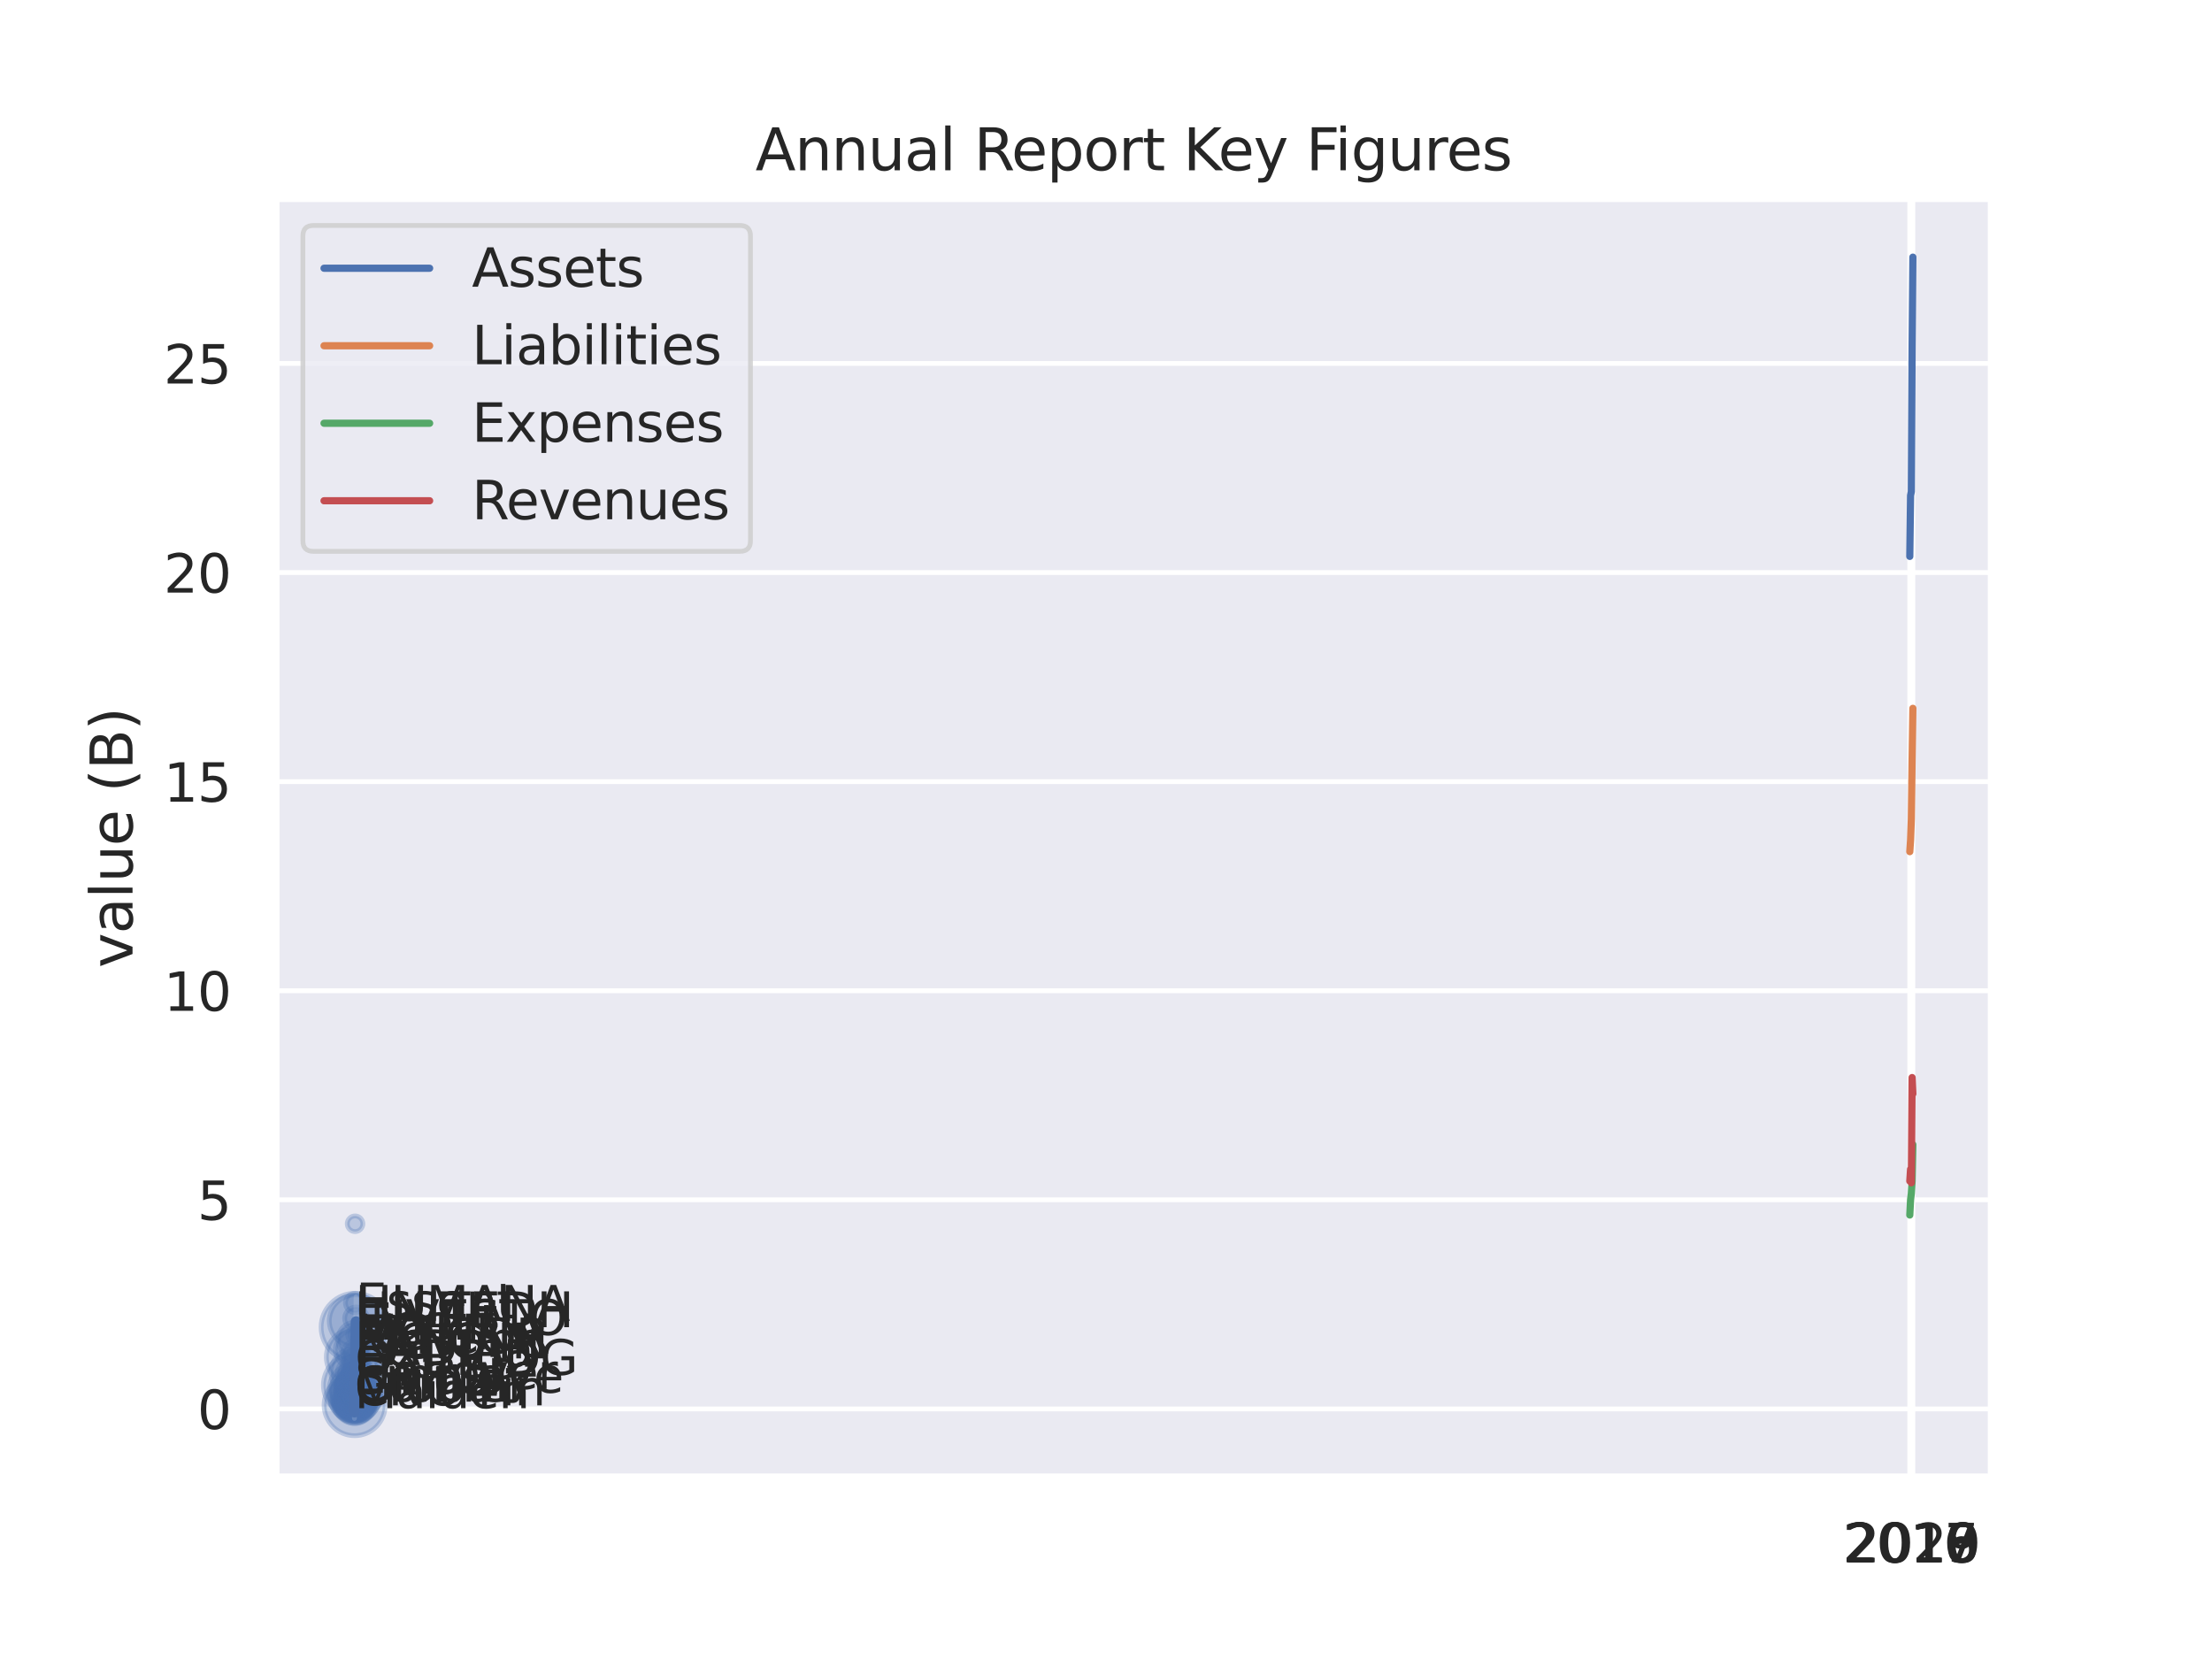<?xml version="1.0" encoding="utf-8" standalone="no"?>
<!DOCTYPE svg PUBLIC "-//W3C//DTD SVG 1.1//EN"
  "http://www.w3.org/Graphics/SVG/1.1/DTD/svg11.dtd">
<svg xmlns:xlink="http://www.w3.org/1999/xlink" width="460.8pt" height="345.6pt" viewBox="0 0 460.8 345.6" xmlns="http://www.w3.org/2000/svg" version="1.1">
 <defs>
  <style type="text/css">*{stroke-linejoin: round; stroke-linecap: butt}</style>
 </defs>
 <g id="figure_1">
  <g id="patch_1">
   <path d="M 0 345.6 
L 460.8 345.6 
L 460.8 0 
L 0 0 
z
" style="fill: #ffffff"/>
  </g>
  <g id="axes_1">
   <g id="patch_2">
    <path d="M 57.6 307.584 
L 414.72 307.584 
L 414.72 41.472 
L 57.6 41.472 
z
" style="fill: #eaeaf2"/>
   </g>
   <g id="matplotlib.axis_1">
    <g id="xtick_1">
     <g id="line2d_1">
      <path d="M 397.844 307.584 
L 397.844 41.472 
" clip-path="url(#p174c9fe534)" style="fill: none; stroke: #ffffff; stroke-linecap: round"/>
     </g>
     <g id="text_1">
      <!-- 2016 -->
      <g style="fill: #262626" transform="translate(383.847 325.442) scale(0.11 -0.11)">
       <defs>
        <path id="DejaVuSans-32" d="M 1228 531 
L 3431 531 
L 3431 0 
L 469 0 
L 469 531 
Q 828 903 1448 1529 
Q 2069 2156 2228 2338 
Q 2531 2678 2651 2914 
Q 2772 3150 2772 3378 
Q 2772 3750 2511 3984 
Q 2250 4219 1831 4219 
Q 1534 4219 1204 4116 
Q 875 4013 500 3803 
L 500 4441 
Q 881 4594 1212 4672 
Q 1544 4750 1819 4750 
Q 2544 4750 2975 4387 
Q 3406 4025 3406 3419 
Q 3406 3131 3298 2873 
Q 3191 2616 2906 2266 
Q 2828 2175 2409 1742 
Q 1991 1309 1228 531 
z
" transform="scale(0.016)"/>
        <path id="DejaVuSans-30" d="M 2034 4250 
Q 1547 4250 1301 3770 
Q 1056 3291 1056 2328 
Q 1056 1369 1301 889 
Q 1547 409 2034 409 
Q 2525 409 2770 889 
Q 3016 1369 3016 2328 
Q 3016 3291 2770 3770 
Q 2525 4250 2034 4250 
z
M 2034 4750 
Q 2819 4750 3233 4129 
Q 3647 3509 3647 2328 
Q 3647 1150 3233 529 
Q 2819 -91 2034 -91 
Q 1250 -91 836 529 
Q 422 1150 422 2328 
Q 422 3509 836 4129 
Q 1250 4750 2034 4750 
z
" transform="scale(0.016)"/>
        <path id="DejaVuSans-31" d="M 794 531 
L 1825 531 
L 1825 4091 
L 703 3866 
L 703 4441 
L 1819 4666 
L 2450 4666 
L 2450 531 
L 3481 531 
L 3481 0 
L 794 0 
L 794 531 
z
" transform="scale(0.016)"/>
        <path id="DejaVuSans-36" d="M 2113 2584 
Q 1688 2584 1439 2293 
Q 1191 2003 1191 1497 
Q 1191 994 1439 701 
Q 1688 409 2113 409 
Q 2538 409 2786 701 
Q 3034 994 3034 1497 
Q 3034 2003 2786 2293 
Q 2538 2584 2113 2584 
z
M 3366 4563 
L 3366 3988 
Q 3128 4100 2886 4159 
Q 2644 4219 2406 4219 
Q 1781 4219 1451 3797 
Q 1122 3375 1075 2522 
Q 1259 2794 1537 2939 
Q 1816 3084 2150 3084 
Q 2853 3084 3261 2657 
Q 3669 2231 3669 1497 
Q 3669 778 3244 343 
Q 2819 -91 2113 -91 
Q 1303 -91 875 529 
Q 447 1150 447 2328 
Q 447 3434 972 4092 
Q 1497 4750 2381 4750 
Q 2619 4750 2861 4703 
Q 3103 4656 3366 4563 
z
" transform="scale(0.016)"/>
       </defs>
       <use xlink:href="#DejaVuSans-32"/>
       <use xlink:href="#DejaVuSans-30" x="63.623"/>
       <use xlink:href="#DejaVuSans-31" x="127.246"/>
       <use xlink:href="#DejaVuSans-36" x="190.869"/>
      </g>
     </g>
    </g>
    <g id="xtick_2">
     <g id="line2d_2">
      <path d="M 398.005 307.584 
L 398.005 41.472 
" clip-path="url(#p174c9fe534)" style="fill: none; stroke: #ffffff; stroke-linecap: round"/>
     </g>
     <g id="text_2">
      <!-- 2017 -->
      <g style="fill: #262626" transform="translate(384.008 325.442) scale(0.11 -0.11)">
       <defs>
        <path id="DejaVuSans-37" d="M 525 4666 
L 3525 4666 
L 3525 4397 
L 1831 0 
L 1172 0 
L 2766 4134 
L 525 4134 
L 525 4666 
z
" transform="scale(0.016)"/>
       </defs>
       <use xlink:href="#DejaVuSans-32"/>
       <use xlink:href="#DejaVuSans-30" x="63.623"/>
       <use xlink:href="#DejaVuSans-31" x="127.246"/>
       <use xlink:href="#DejaVuSans-37" x="190.869"/>
      </g>
     </g>
    </g>
    <g id="xtick_3">
     <g id="line2d_3">
      <path d="M 398.166 307.584 
L 398.166 41.472 
" clip-path="url(#p174c9fe534)" style="fill: none; stroke: #ffffff; stroke-linecap: round"/>
     </g>
     <g id="text_3">
      <!-- 2018 -->
      <g style="fill: #262626" transform="translate(384.168 325.442) scale(0.11 -0.11)">
       <defs>
        <path id="DejaVuSans-38" d="M 2034 2216 
Q 1584 2216 1326 1975 
Q 1069 1734 1069 1313 
Q 1069 891 1326 650 
Q 1584 409 2034 409 
Q 2484 409 2743 651 
Q 3003 894 3003 1313 
Q 3003 1734 2745 1975 
Q 2488 2216 2034 2216 
z
M 1403 2484 
Q 997 2584 770 2862 
Q 544 3141 544 3541 
Q 544 4100 942 4425 
Q 1341 4750 2034 4750 
Q 2731 4750 3128 4425 
Q 3525 4100 3525 3541 
Q 3525 3141 3298 2862 
Q 3072 2584 2669 2484 
Q 3125 2378 3379 2068 
Q 3634 1759 3634 1313 
Q 3634 634 3220 271 
Q 2806 -91 2034 -91 
Q 1263 -91 848 271 
Q 434 634 434 1313 
Q 434 1759 690 2068 
Q 947 2378 1403 2484 
z
M 1172 3481 
Q 1172 3119 1398 2916 
Q 1625 2713 2034 2713 
Q 2441 2713 2670 2916 
Q 2900 3119 2900 3481 
Q 2900 3844 2670 4047 
Q 2441 4250 2034 4250 
Q 1625 4250 1398 4047 
Q 1172 3844 1172 3481 
z
" transform="scale(0.016)"/>
       </defs>
       <use xlink:href="#DejaVuSans-32"/>
       <use xlink:href="#DejaVuSans-30" x="63.623"/>
       <use xlink:href="#DejaVuSans-31" x="127.246"/>
       <use xlink:href="#DejaVuSans-38" x="190.869"/>
      </g>
     </g>
    </g>
    <g id="xtick_4">
     <g id="line2d_4">
      <path d="M 398.327 307.584 
L 398.327 41.472 
" clip-path="url(#p174c9fe534)" style="fill: none; stroke: #ffffff; stroke-linecap: round"/>
     </g>
     <g id="text_4">
      <!-- 2019 -->
      <g style="fill: #262626" transform="translate(384.329 325.442) scale(0.11 -0.11)">
       <defs>
        <path id="DejaVuSans-39" d="M 703 97 
L 703 672 
Q 941 559 1184 500 
Q 1428 441 1663 441 
Q 2288 441 2617 861 
Q 2947 1281 2994 2138 
Q 2813 1869 2534 1725 
Q 2256 1581 1919 1581 
Q 1219 1581 811 2004 
Q 403 2428 403 3163 
Q 403 3881 828 4315 
Q 1253 4750 1959 4750 
Q 2769 4750 3195 4129 
Q 3622 3509 3622 2328 
Q 3622 1225 3098 567 
Q 2575 -91 1691 -91 
Q 1453 -91 1209 -44 
Q 966 3 703 97 
z
M 1959 2075 
Q 2384 2075 2632 2365 
Q 2881 2656 2881 3163 
Q 2881 3666 2632 3958 
Q 2384 4250 1959 4250 
Q 1534 4250 1286 3958 
Q 1038 3666 1038 3163 
Q 1038 2656 1286 2365 
Q 1534 2075 1959 2075 
z
" transform="scale(0.016)"/>
       </defs>
       <use xlink:href="#DejaVuSans-32"/>
       <use xlink:href="#DejaVuSans-30" x="63.623"/>
       <use xlink:href="#DejaVuSans-31" x="127.246"/>
       <use xlink:href="#DejaVuSans-39" x="190.869"/>
      </g>
     </g>
    </g>
    <g id="xtick_5">
     <g id="line2d_5">
      <path d="M 398.487 307.584 
L 398.487 41.472 
" clip-path="url(#p174c9fe534)" style="fill: none; stroke: #ffffff; stroke-linecap: round"/>
     </g>
     <g id="text_5">
      <!-- 2020 -->
      <g style="fill: #262626" transform="translate(384.49 325.442) scale(0.11 -0.11)">
       <use xlink:href="#DejaVuSans-32"/>
       <use xlink:href="#DejaVuSans-30" x="63.623"/>
       <use xlink:href="#DejaVuSans-32" x="127.246"/>
       <use xlink:href="#DejaVuSans-30" x="190.869"/>
      </g>
     </g>
    </g>
   </g>
   <g id="matplotlib.axis_2">
    <g id="ytick_1">
     <g id="line2d_6">
      <path d="M 57.6 293.507 
L 414.72 293.507 
" clip-path="url(#p174c9fe534)" style="fill: none; stroke: #ffffff; stroke-linecap: round"/>
     </g>
     <g id="text_6">
      <!-- 0 -->
      <g style="fill: #262626" transform="translate(41.101 297.686) scale(0.11 -0.11)">
       <use xlink:href="#DejaVuSans-30"/>
      </g>
     </g>
    </g>
    <g id="ytick_2">
     <g id="line2d_7">
      <path d="M 57.6 249.948 
L 414.72 249.948 
" clip-path="url(#p174c9fe534)" style="fill: none; stroke: #ffffff; stroke-linecap: round"/>
     </g>
     <g id="text_7">
      <!-- 5 -->
      <g style="fill: #262626" transform="translate(41.101 254.127) scale(0.11 -0.11)">
       <defs>
        <path id="DejaVuSans-35" d="M 691 4666 
L 3169 4666 
L 3169 4134 
L 1269 4134 
L 1269 2991 
Q 1406 3038 1543 3061 
Q 1681 3084 1819 3084 
Q 2600 3084 3056 2656 
Q 3513 2228 3513 1497 
Q 3513 744 3044 326 
Q 2575 -91 1722 -91 
Q 1428 -91 1123 -41 
Q 819 9 494 109 
L 494 744 
Q 775 591 1075 516 
Q 1375 441 1709 441 
Q 2250 441 2565 725 
Q 2881 1009 2881 1497 
Q 2881 1984 2565 2268 
Q 2250 2553 1709 2553 
Q 1456 2553 1204 2497 
Q 953 2441 691 2322 
L 691 4666 
z
" transform="scale(0.016)"/>
       </defs>
       <use xlink:href="#DejaVuSans-35"/>
      </g>
     </g>
    </g>
    <g id="ytick_3">
     <g id="line2d_8">
      <path d="M 57.6 206.39 
L 414.72 206.39 
" clip-path="url(#p174c9fe534)" style="fill: none; stroke: #ffffff; stroke-linecap: round"/>
     </g>
     <g id="text_8">
      <!-- 10 -->
      <g style="fill: #262626" transform="translate(34.102 210.569) scale(0.11 -0.11)">
       <use xlink:href="#DejaVuSans-31"/>
       <use xlink:href="#DejaVuSans-30" x="63.623"/>
      </g>
     </g>
    </g>
    <g id="ytick_4">
     <g id="line2d_9">
      <path d="M 57.6 162.831 
L 414.72 162.831 
" clip-path="url(#p174c9fe534)" style="fill: none; stroke: #ffffff; stroke-linecap: round"/>
     </g>
     <g id="text_9">
      <!-- 15 -->
      <g style="fill: #262626" transform="translate(34.102 167.01) scale(0.11 -0.11)">
       <use xlink:href="#DejaVuSans-31"/>
       <use xlink:href="#DejaVuSans-35" x="63.623"/>
      </g>
     </g>
    </g>
    <g id="ytick_5">
     <g id="line2d_10">
      <path d="M 57.6 119.272 
L 414.72 119.272 
" clip-path="url(#p174c9fe534)" style="fill: none; stroke: #ffffff; stroke-linecap: round"/>
     </g>
     <g id="text_10">
      <!-- 20 -->
      <g style="fill: #262626" transform="translate(34.102 123.451) scale(0.11 -0.11)">
       <use xlink:href="#DejaVuSans-32"/>
       <use xlink:href="#DejaVuSans-30" x="63.623"/>
      </g>
     </g>
    </g>
    <g id="ytick_6">
     <g id="line2d_11">
      <path d="M 57.6 75.713 
L 414.72 75.713 
" clip-path="url(#p174c9fe534)" style="fill: none; stroke: #ffffff; stroke-linecap: round"/>
     </g>
     <g id="text_11">
      <!-- 25 -->
      <g style="fill: #262626" transform="translate(34.102 79.892) scale(0.11 -0.11)">
       <use xlink:href="#DejaVuSans-32"/>
       <use xlink:href="#DejaVuSans-35" x="63.623"/>
      </g>
     </g>
    </g>
    <g id="text_12">
     <!-- value (B) -->
     <g style="fill: #262626" transform="translate(27.607 201.623) rotate(-90) scale(0.12 -0.12)">
      <defs>
       <path id="DejaVuSans-76" d="M 191 3500 
L 800 3500 
L 1894 563 
L 2988 3500 
L 3597 3500 
L 2284 0 
L 1503 0 
L 191 3500 
z
" transform="scale(0.016)"/>
       <path id="DejaVuSans-61" d="M 2194 1759 
Q 1497 1759 1228 1600 
Q 959 1441 959 1056 
Q 959 750 1161 570 
Q 1363 391 1709 391 
Q 2188 391 2477 730 
Q 2766 1069 2766 1631 
L 2766 1759 
L 2194 1759 
z
M 3341 1997 
L 3341 0 
L 2766 0 
L 2766 531 
Q 2569 213 2275 61 
Q 1981 -91 1556 -91 
Q 1019 -91 701 211 
Q 384 513 384 1019 
Q 384 1609 779 1909 
Q 1175 2209 1959 2209 
L 2766 2209 
L 2766 2266 
Q 2766 2663 2505 2880 
Q 2244 3097 1772 3097 
Q 1472 3097 1187 3025 
Q 903 2953 641 2809 
L 641 3341 
Q 956 3463 1253 3523 
Q 1550 3584 1831 3584 
Q 2591 3584 2966 3190 
Q 3341 2797 3341 1997 
z
" transform="scale(0.016)"/>
       <path id="DejaVuSans-6c" d="M 603 4863 
L 1178 4863 
L 1178 0 
L 603 0 
L 603 4863 
z
" transform="scale(0.016)"/>
       <path id="DejaVuSans-75" d="M 544 1381 
L 544 3500 
L 1119 3500 
L 1119 1403 
Q 1119 906 1312 657 
Q 1506 409 1894 409 
Q 2359 409 2629 706 
Q 2900 1003 2900 1516 
L 2900 3500 
L 3475 3500 
L 3475 0 
L 2900 0 
L 2900 538 
Q 2691 219 2414 64 
Q 2138 -91 1772 -91 
Q 1169 -91 856 284 
Q 544 659 544 1381 
z
M 1991 3584 
L 1991 3584 
z
" transform="scale(0.016)"/>
       <path id="DejaVuSans-65" d="M 3597 1894 
L 3597 1613 
L 953 1613 
Q 991 1019 1311 708 
Q 1631 397 2203 397 
Q 2534 397 2845 478 
Q 3156 559 3463 722 
L 3463 178 
Q 3153 47 2828 -22 
Q 2503 -91 2169 -91 
Q 1331 -91 842 396 
Q 353 884 353 1716 
Q 353 2575 817 3079 
Q 1281 3584 2069 3584 
Q 2775 3584 3186 3129 
Q 3597 2675 3597 1894 
z
M 3022 2063 
Q 3016 2534 2758 2815 
Q 2500 3097 2075 3097 
Q 1594 3097 1305 2825 
Q 1016 2553 972 2059 
L 3022 2063 
z
" transform="scale(0.016)"/>
       <path id="DejaVuSans-20" transform="scale(0.016)"/>
       <path id="DejaVuSans-28" d="M 1984 4856 
Q 1566 4138 1362 3434 
Q 1159 2731 1159 2009 
Q 1159 1288 1364 580 
Q 1569 -128 1984 -844 
L 1484 -844 
Q 1016 -109 783 600 
Q 550 1309 550 2009 
Q 550 2706 781 3412 
Q 1013 4119 1484 4856 
L 1984 4856 
z
" transform="scale(0.016)"/>
       <path id="DejaVuSans-42" d="M 1259 2228 
L 1259 519 
L 2272 519 
Q 2781 519 3026 730 
Q 3272 941 3272 1375 
Q 3272 1813 3026 2020 
Q 2781 2228 2272 2228 
L 1259 2228 
z
M 1259 4147 
L 1259 2741 
L 2194 2741 
Q 2656 2741 2882 2914 
Q 3109 3088 3109 3444 
Q 3109 3797 2882 3972 
Q 2656 4147 2194 4147 
L 1259 4147 
z
M 628 4666 
L 2241 4666 
Q 2963 4666 3353 4366 
Q 3744 4066 3744 3513 
Q 3744 3084 3544 2831 
Q 3344 2578 2956 2516 
Q 3422 2416 3680 2098 
Q 3938 1781 3938 1306 
Q 3938 681 3513 340 
Q 3088 0 2303 0 
L 628 0 
L 628 4666 
z
" transform="scale(0.016)"/>
       <path id="DejaVuSans-29" d="M 513 4856 
L 1013 4856 
Q 1481 4119 1714 3412 
Q 1947 2706 1947 2009 
Q 1947 1309 1714 600 
Q 1481 -109 1013 -844 
L 513 -844 
Q 928 -128 1133 580 
Q 1338 1288 1338 2009 
Q 1338 2731 1133 3434 
Q 928 4138 513 4856 
z
" transform="scale(0.016)"/>
      </defs>
      <use xlink:href="#DejaVuSans-76"/>
      <use xlink:href="#DejaVuSans-61" x="59.18"/>
      <use xlink:href="#DejaVuSans-6c" x="120.459"/>
      <use xlink:href="#DejaVuSans-75" x="148.242"/>
      <use xlink:href="#DejaVuSans-65" x="211.621"/>
      <use xlink:href="#DejaVuSans-20" x="273.145"/>
      <use xlink:href="#DejaVuSans-28" x="304.932"/>
      <use xlink:href="#DejaVuSans-42" x="343.945"/>
      <use xlink:href="#DejaVuSans-29" x="412.549"/>
     </g>
    </g>
   </g>
   <g id="PathCollection_1">
    <path d="M 73.91 296.221 
C 75.267 296.221 76.569 295.682 77.529 294.722 
C 78.489 293.762 79.028 292.46 79.028 291.102 
C 79.028 289.745 78.489 288.443 77.529 287.483 
C 76.569 286.523 75.267 285.984 73.91 285.984 
C 72.552 285.984 71.25 286.523 70.29 287.483 
C 69.331 288.443 68.791 289.745 68.791 291.102 
C 68.791 292.46 69.331 293.762 70.29 294.722 
C 71.25 295.682 72.552 296.221 73.91 296.221 
z
" clip-path="url(#p174c9fe534)" style="fill: #4c72b0; fill-opacity: 0.3; stroke: #4c72b0; stroke-opacity: 0.3"/>
    <path d="M 73.88 299.078 
C 75.568 299.078 77.186 298.407 78.38 297.214 
C 79.573 296.021 80.244 294.402 80.244 292.714 
C 80.244 291.027 79.573 289.408 78.38 288.215 
C 77.186 287.021 75.568 286.351 73.88 286.351 
C 72.192 286.351 70.574 287.021 69.38 288.215 
C 68.187 289.408 67.517 291.027 67.517 292.714 
C 67.517 294.402 68.187 296.021 69.38 297.214 
C 70.574 298.407 72.192 299.078 73.88 299.078 
z
" clip-path="url(#p174c9fe534)" style="fill: #4c72b0; fill-opacity: 0.3; stroke: #4c72b0; stroke-opacity: 0.3"/>
    <path d="M 73.904 292.708 
C 74.926 292.708 75.906 292.301 76.629 291.579 
C 77.352 290.856 77.758 289.876 77.758 288.853 
C 77.758 287.831 77.352 286.851 76.629 286.128 
C 75.906 285.405 74.926 284.999 73.904 284.999 
C 72.882 284.999 71.901 285.405 71.179 286.128 
C 70.456 286.851 70.05 287.831 70.05 288.853 
C 70.05 289.876 70.456 290.856 71.179 291.579 
C 71.901 292.301 72.882 292.708 73.904 292.708 
z
" clip-path="url(#p174c9fe534)" style="fill: #4c72b0; fill-opacity: 0.3; stroke: #4c72b0; stroke-opacity: 0.3"/>
    <path d="M 73.981 290.068 
C 74.976 290.068 75.929 289.673 76.632 288.97 
C 77.336 288.267 77.731 287.313 77.731 286.319 
C 77.731 285.324 77.336 284.37 76.632 283.667 
C 75.929 282.964 74.976 282.569 73.981 282.569 
C 72.987 282.569 72.033 282.964 71.33 283.667 
C 70.627 284.37 70.232 285.324 70.232 286.319 
C 70.232 287.313 70.627 288.267 71.33 288.97 
C 72.033 289.673 72.987 290.068 73.981 290.068 
z
" clip-path="url(#p174c9fe534)" style="fill: #4c72b0; fill-opacity: 0.3; stroke: #4c72b0; stroke-opacity: 0.3"/>
    <path d="M 73.898 295.886 
C 75.04 295.886 76.136 295.432 76.944 294.624 
C 77.752 293.816 78.206 292.721 78.206 291.578 
C 78.206 290.436 77.752 289.34 76.944 288.532 
C 76.136 287.724 75.04 287.27 73.898 287.27 
C 72.755 287.27 71.66 287.724 70.852 288.532 
C 70.044 289.34 69.59 290.436 69.59 291.578 
C 69.59 292.721 70.044 293.816 70.852 294.624 
C 71.66 295.432 72.755 295.886 73.898 295.886 
z
" clip-path="url(#p174c9fe534)" style="fill: #4c72b0; fill-opacity: 0.3; stroke: #4c72b0; stroke-opacity: 0.3"/>
    <path d="M 73.995 280.551 
C 75.427 280.551 76.801 279.981 77.814 278.969 
C 78.827 277.956 79.396 276.582 79.396 275.149 
C 79.396 273.717 78.827 272.343 77.814 271.33 
C 76.801 270.317 75.427 269.748 73.995 269.748 
C 72.562 269.748 71.188 270.317 70.175 271.33 
C 69.162 272.343 68.593 273.717 68.593 275.149 
C 68.593 276.582 69.162 277.956 70.175 278.969 
C 71.188 279.981 72.562 280.551 73.995 280.551 
z
" clip-path="url(#p174c9fe534)" style="fill: #4c72b0; fill-opacity: 0.3; stroke: #4c72b0; stroke-opacity: 0.3"/>
    <path d="M 73.899 296.276 
C 75.114 296.276 76.279 295.793 77.139 294.934 
C 77.998 294.074 78.481 292.909 78.481 291.694 
C 78.481 290.479 77.998 289.313 77.139 288.454 
C 76.279 287.595 75.114 287.112 73.899 287.112 
C 72.684 287.112 71.518 287.595 70.659 288.454 
C 69.8 289.313 69.317 290.479 69.317 291.694 
C 69.317 292.909 69.8 294.074 70.659 294.934 
C 71.518 295.793 72.684 296.276 73.899 296.276 
z
" clip-path="url(#p174c9fe534)" style="fill: #4c72b0; fill-opacity: 0.3; stroke: #4c72b0; stroke-opacity: 0.3"/>
    <path d="M 73.939 291.981 
C 74.781 291.981 75.589 291.647 76.184 291.051 
C 76.78 290.455 77.115 289.648 77.115 288.805 
C 77.115 287.963 76.78 287.155 76.184 286.559 
C 75.589 285.964 74.781 285.629 73.939 285.629 
C 73.096 285.629 72.288 285.964 71.693 286.559 
C 71.097 287.155 70.762 287.963 70.762 288.805 
C 70.762 289.648 71.097 290.455 71.693 291.051 
C 72.288 291.647 73.096 291.981 73.939 291.981 
z
" clip-path="url(#p174c9fe534)" style="fill: #4c72b0; fill-opacity: 0.3; stroke: #4c72b0; stroke-opacity: 0.3"/>
    <path d="M 73.924 293.958 
C 74.908 293.958 75.852 293.567 76.548 292.871 
C 77.244 292.175 77.636 291.231 77.636 290.247 
C 77.636 289.262 77.244 288.318 76.548 287.622 
C 75.852 286.926 74.908 286.535 73.924 286.535 
C 72.939 286.535 71.995 286.926 71.299 287.622 
C 70.603 288.318 70.212 289.262 70.212 290.247 
C 70.212 291.231 70.603 292.175 71.299 292.871 
C 71.995 293.567 72.939 293.958 73.924 293.958 
z
" clip-path="url(#p174c9fe534)" style="fill: #4c72b0; fill-opacity: 0.3; stroke: #4c72b0; stroke-opacity: 0.3"/>
    <path d="M 73.943 290.883 
C 75.272 290.883 76.547 290.355 77.487 289.415 
C 78.427 288.475 78.956 287.2 78.956 285.87 
C 78.956 284.541 78.427 283.266 77.487 282.325 
C 76.547 281.385 75.272 280.857 73.943 280.857 
C 72.613 280.857 71.338 281.385 70.398 282.325 
C 69.458 283.266 68.93 284.541 68.93 285.87 
C 68.93 287.2 69.458 288.475 70.398 289.415 
C 71.338 290.355 72.613 290.883 73.943 290.883 
z
" clip-path="url(#p174c9fe534)" style="fill: #4c72b0; fill-opacity: 0.3; stroke: #4c72b0; stroke-opacity: 0.3"/>
    <path d="M 73.941 284.492 
C 74.618 284.492 75.266 284.223 75.744 283.745 
C 76.223 283.266 76.491 282.618 76.491 281.941 
C 76.491 281.265 76.223 280.616 75.744 280.138 
C 75.266 279.66 74.618 279.391 73.941 279.391 
C 73.265 279.391 72.616 279.66 72.138 280.138 
C 71.66 280.616 71.391 281.265 71.391 281.941 
C 71.391 282.618 71.66 283.266 72.138 283.745 
C 72.616 284.223 73.265 284.492 73.941 284.492 
z
" clip-path="url(#p174c9fe534)" style="fill: #4c72b0; fill-opacity: 0.3; stroke: #4c72b0; stroke-opacity: 0.3"/>
    <path d="M 73.971 289.202 
C 74.687 289.202 75.374 288.917 75.881 288.411 
C 76.387 287.904 76.672 287.217 76.672 286.501 
C 76.672 285.785 76.387 285.098 75.881 284.591 
C 75.374 284.085 74.687 283.8 73.971 283.8 
C 73.255 283.8 72.568 284.085 72.061 284.591 
C 71.555 285.098 71.27 285.785 71.27 286.501 
C 71.27 287.217 71.555 287.904 72.061 288.411 
C 72.568 288.917 73.255 289.202 73.971 289.202 
z
" clip-path="url(#p174c9fe534)" style="fill: #4c72b0; fill-opacity: 0.3; stroke: #4c72b0; stroke-opacity: 0.3"/>
    <path d="M 73.9 291.89 
C 74.246 291.89 74.577 291.753 74.821 291.509 
C 75.065 291.265 75.202 290.933 75.202 290.588 
C 75.202 290.243 75.065 289.911 74.821 289.667 
C 74.577 289.423 74.246 289.286 73.9 289.286 
C 73.555 289.286 73.224 289.423 72.979 289.667 
C 72.735 289.911 72.598 290.243 72.598 290.588 
C 72.598 290.933 72.735 291.265 72.979 291.509 
C 73.224 291.753 73.555 291.89 73.9 291.89 
z
" clip-path="url(#p174c9fe534)" style="fill: #4c72b0; fill-opacity: 0.3; stroke: #4c72b0; stroke-opacity: 0.3"/>
    <path d="M 73.903 292.376 
C 74.591 292.376 75.251 292.103 75.737 291.616 
C 76.224 291.13 76.497 290.47 76.497 289.782 
C 76.497 289.094 76.224 288.433 75.737 287.947 
C 75.251 287.46 74.591 287.187 73.903 287.187 
C 73.214 287.187 72.554 287.46 72.068 287.947 
C 71.581 288.433 71.308 289.094 71.308 289.782 
C 71.308 290.47 71.581 291.13 72.068 291.616 
C 72.554 292.103 73.214 292.376 73.903 292.376 
z
" clip-path="url(#p174c9fe534)" style="fill: #4c72b0; fill-opacity: 0.3; stroke: #4c72b0; stroke-opacity: 0.3"/>
    <path d="M 73.909 292.195 
C 74.733 292.195 75.523 291.867 76.105 291.285 
C 76.687 290.703 77.015 289.913 77.015 289.089 
C 77.015 288.265 76.687 287.475 76.105 286.893 
C 75.523 286.311 74.733 285.983 73.909 285.983 
C 73.086 285.983 72.296 286.311 71.713 286.893 
C 71.131 287.475 70.804 288.265 70.804 289.089 
C 70.804 289.913 71.131 290.703 71.713 291.285 
C 72.296 291.867 73.086 292.195 73.909 292.195 
z
" clip-path="url(#p174c9fe534)" style="fill: #4c72b0; fill-opacity: 0.3; stroke: #4c72b0; stroke-opacity: 0.3"/>
    <path d="M 74.112 279.791 
C 74.56 279.791 74.989 279.613 75.305 279.297 
C 75.621 278.981 75.799 278.552 75.799 278.105 
C 75.799 277.657 75.621 277.228 75.305 276.912 
C 74.989 276.596 74.56 276.418 74.112 276.418 
C 73.665 276.418 73.236 276.596 72.92 276.912 
C 72.604 277.228 72.426 277.657 72.426 278.105 
C 72.426 278.552 72.604 278.981 72.92 279.297 
C 73.236 279.613 73.665 279.791 74.112 279.791 
z
" clip-path="url(#p174c9fe534)" style="fill: #4c72b0; fill-opacity: 0.3; stroke: #4c72b0; stroke-opacity: 0.3"/>
    <path d="M 73.964 283.55 
C 75.839 283.55 77.638 282.805 78.964 281.479 
C 80.29 280.153 81.035 278.355 81.035 276.479 
C 81.035 274.604 80.29 272.805 78.964 271.479 
C 77.638 270.153 75.839 269.408 73.964 269.408 
C 72.089 269.408 70.29 270.153 68.964 271.479 
C 67.638 272.805 66.893 274.604 66.893 276.479 
C 66.893 278.355 67.638 280.153 68.964 281.479 
C 70.29 282.805 72.089 283.55 73.964 283.55 
z
" clip-path="url(#p174c9fe534)" style="fill: #4c72b0; fill-opacity: 0.3; stroke: #4c72b0; stroke-opacity: 0.3"/>
    <path d="M 73.903 295.47 
C 74.535 295.47 75.142 295.219 75.59 294.772 
C 76.037 294.324 76.289 293.717 76.289 293.084 
C 76.289 292.451 76.037 291.844 75.59 291.397 
C 75.142 290.95 74.535 290.698 73.903 290.698 
C 73.27 290.698 72.663 290.95 72.215 291.397 
C 71.768 291.844 71.516 292.451 71.516 293.084 
C 71.516 293.717 71.768 294.324 72.215 294.772 
C 72.663 295.219 73.27 295.47 73.903 295.47 
z
" clip-path="url(#p174c9fe534)" style="fill: #4c72b0; fill-opacity: 0.3; stroke: #4c72b0; stroke-opacity: 0.3"/>
    <path d="M 73.876 293.677 
C 74.461 293.677 75.023 293.445 75.436 293.031 
C 75.85 292.617 76.082 292.056 76.082 291.471 
C 76.082 290.886 75.85 290.325 75.436 289.912 
C 75.023 289.498 74.461 289.265 73.876 289.265 
C 73.291 289.265 72.73 289.498 72.317 289.912 
C 71.903 290.325 71.671 290.886 71.671 291.471 
C 71.671 292.056 71.903 292.617 72.317 293.031 
C 72.73 293.445 73.291 293.677 73.876 293.677 
z
" clip-path="url(#p174c9fe534)" style="fill: #4c72b0; fill-opacity: 0.3; stroke: #4c72b0; stroke-opacity: 0.3"/>
    <path d="M 73.884 295.207 
C 74.692 295.207 75.467 294.886 76.038 294.315 
C 76.609 293.744 76.93 292.969 76.93 292.161 
C 76.93 291.354 76.609 290.579 76.038 290.008 
C 75.467 289.437 74.692 289.116 73.884 289.116 
C 73.077 289.116 72.302 289.437 71.731 290.008 
C 71.16 290.579 70.839 291.354 70.839 292.161 
C 70.839 292.969 71.16 293.744 71.731 294.315 
C 72.302 294.886 73.077 295.207 73.884 295.207 
z
" clip-path="url(#p174c9fe534)" style="fill: #4c72b0; fill-opacity: 0.3; stroke: #4c72b0; stroke-opacity: 0.3"/>
    <path d="M 73.939 292.87 
C 74.853 292.87 75.73 292.507 76.376 291.861 
C 77.022 291.214 77.386 290.338 77.386 289.424 
C 77.386 288.51 77.022 287.633 76.376 286.987 
C 75.73 286.341 74.853 285.978 73.939 285.978 
C 73.025 285.978 72.149 286.341 71.502 286.987 
C 70.856 287.633 70.493 288.51 70.493 289.424 
C 70.493 290.338 70.856 291.214 71.502 291.861 
C 72.149 292.507 73.025 292.87 73.939 292.87 
z
" clip-path="url(#p174c9fe534)" style="fill: #4c72b0; fill-opacity: 0.3; stroke: #4c72b0; stroke-opacity: 0.3"/>
    <path d="M 73.917 295.172 
C 75.16 295.172 76.353 294.678 77.232 293.799 
C 78.112 292.919 78.606 291.727 78.606 290.483 
C 78.606 289.24 78.112 288.047 77.232 287.168 
C 76.353 286.289 75.16 285.795 73.917 285.795 
C 72.673 285.795 71.481 286.289 70.601 287.168 
C 69.722 288.047 69.228 289.24 69.228 290.483 
C 69.228 291.727 69.722 292.919 70.601 293.799 
C 71.481 294.678 72.673 295.172 73.917 295.172 
z
" clip-path="url(#p174c9fe534)" style="fill: #4c72b0; fill-opacity: 0.3; stroke: #4c72b0; stroke-opacity: 0.3"/>
    <path d="M 74.114 285.547 
C 74.795 285.547 75.449 285.277 75.93 284.795 
C 76.412 284.313 76.683 283.66 76.683 282.978 
C 76.683 282.297 76.412 281.643 75.93 281.161 
C 75.449 280.68 74.795 280.409 74.114 280.409 
C 73.432 280.409 72.779 280.68 72.297 281.161 
C 71.815 281.643 71.544 282.297 71.544 282.978 
C 71.544 283.66 71.815 284.313 72.297 284.795 
C 72.779 285.277 73.432 285.547 74.114 285.547 
z
" clip-path="url(#p174c9fe534)" style="fill: #4c72b0; fill-opacity: 0.3; stroke: #4c72b0; stroke-opacity: 0.3"/>
    <path d="M 74.063 287.124 
C 74.789 287.124 75.485 286.835 75.999 286.322 
C 76.512 285.808 76.801 285.112 76.801 284.386 
C 76.801 283.66 76.512 282.964 75.999 282.45 
C 75.485 281.937 74.789 281.649 74.063 281.649 
C 73.337 281.649 72.641 281.937 72.127 282.45 
C 71.614 282.964 71.325 283.66 71.325 284.386 
C 71.325 285.112 71.614 285.808 72.127 286.322 
C 72.641 286.835 73.337 287.124 74.063 287.124 
z
" clip-path="url(#p174c9fe534)" style="fill: #4c72b0; fill-opacity: 0.3; stroke: #4c72b0; stroke-opacity: 0.3"/>
    <path d="M 73.919 290.306 
C 74.559 290.306 75.173 290.051 75.626 289.599 
C 76.078 289.146 76.332 288.532 76.332 287.892 
C 76.332 287.252 76.078 286.638 75.626 286.185 
C 75.173 285.733 74.559 285.479 73.919 285.479 
C 73.279 285.479 72.665 285.733 72.212 286.185 
C 71.76 286.638 71.505 287.252 71.505 287.892 
C 71.505 288.532 71.76 289.146 72.212 289.599 
C 72.665 290.051 73.279 290.306 73.919 290.306 
z
" clip-path="url(#p174c9fe534)" style="fill: #4c72b0; fill-opacity: 0.3; stroke: #4c72b0; stroke-opacity: 0.3"/>
    <path d="M 73.922 294.767 
C 75.341 294.767 76.701 294.203 77.704 293.2 
C 78.707 292.197 79.271 290.837 79.271 289.418 
C 79.271 288 78.707 286.64 77.704 285.637 
C 76.701 284.634 75.341 284.07 73.922 284.07 
C 72.504 284.07 71.143 284.634 70.14 285.637 
C 69.137 286.64 68.574 288 68.574 289.418 
C 68.574 290.837 69.137 292.197 70.14 293.2 
C 71.143 294.203 72.504 294.767 73.922 294.767 
z
" clip-path="url(#p174c9fe534)" style="fill: #4c72b0; fill-opacity: 0.3; stroke: #4c72b0; stroke-opacity: 0.3"/>
    <path d="M 73.917 295.988 
C 75.338 295.988 76.7 295.424 77.705 294.419 
C 78.709 293.415 79.274 292.052 79.274 290.632 
C 79.274 289.211 78.709 287.848 77.705 286.844 
C 76.7 285.839 75.338 285.275 73.917 285.275 
C 72.497 285.275 71.134 285.839 70.13 286.844 
C 69.125 287.848 68.561 289.211 68.561 290.632 
C 68.561 292.052 69.125 293.415 70.13 294.419 
C 71.134 295.424 72.497 295.988 73.917 295.988 
z
" clip-path="url(#p174c9fe534)" style="fill: #4c72b0; fill-opacity: 0.3; stroke: #4c72b0; stroke-opacity: 0.3"/>
    <path d="M 73.833 292.918 
C 74.777 292.918 75.684 292.543 76.352 291.875 
C 77.02 291.207 77.395 290.3 77.395 289.356 
C 77.395 288.411 77.02 287.505 76.352 286.837 
C 75.684 286.169 74.777 285.793 73.833 285.793 
C 72.888 285.793 71.982 286.169 71.314 286.837 
C 70.646 287.505 70.27 288.411 70.27 289.356 
C 70.27 290.3 70.646 291.207 71.314 291.875 
C 71.982 292.543 72.888 292.918 73.833 292.918 
z
" clip-path="url(#p174c9fe534)" style="fill: #4c72b0; fill-opacity: 0.3; stroke: #4c72b0; stroke-opacity: 0.3"/>
    <path d="M 73.933 292.636 
C 74.961 292.636 75.946 292.228 76.672 291.501 
C 77.399 290.775 77.807 289.789 77.807 288.762 
C 77.807 287.735 77.399 286.749 76.672 286.023 
C 75.946 285.296 74.961 284.888 73.933 284.888 
C 72.906 284.888 71.92 285.296 71.194 286.023 
C 70.468 286.749 70.059 287.735 70.059 288.762 
C 70.059 289.789 70.468 290.775 71.194 291.501 
C 71.92 292.228 72.906 292.636 73.933 292.636 
z
" clip-path="url(#p174c9fe534)" style="fill: #4c72b0; fill-opacity: 0.3; stroke: #4c72b0; stroke-opacity: 0.3"/>
    <path d="M 73.88 296.544 
C 75.026 296.544 76.126 296.089 76.937 295.278 
C 77.748 294.467 78.204 293.367 78.204 292.22 
C 78.204 291.073 77.748 289.973 76.937 289.163 
C 76.126 288.352 75.026 287.896 73.88 287.896 
C 72.733 287.896 71.633 288.352 70.822 289.163 
C 70.011 289.973 69.555 291.073 69.555 292.22 
C 69.555 293.367 70.011 294.467 70.822 295.278 
C 71.633 296.089 72.733 296.544 73.88 296.544 
z
" clip-path="url(#p174c9fe534)" style="fill: #4c72b0; fill-opacity: 0.3; stroke: #4c72b0; stroke-opacity: 0.3"/>
    <path d="M 73.886 293.688 
C 74.449 293.688 74.989 293.464 75.387 293.066 
C 75.786 292.667 76.009 292.127 76.009 291.564 
C 76.009 291.001 75.786 290.461 75.387 290.062 
C 74.989 289.664 74.449 289.44 73.886 289.44 
C 73.323 289.44 72.782 289.664 72.384 290.062 
C 71.986 290.461 71.762 291.001 71.762 291.564 
C 71.762 292.127 71.986 292.667 72.384 293.066 
C 72.782 293.464 73.323 293.688 73.886 293.688 
z
" clip-path="url(#p174c9fe534)" style="fill: #4c72b0; fill-opacity: 0.3; stroke: #4c72b0; stroke-opacity: 0.3"/>
    <path d="M 73.877 294.513 
C 74.691 294.513 75.471 294.19 76.047 293.614 
C 76.622 293.039 76.945 292.258 76.945 291.445 
C 76.945 290.631 76.622 289.85 76.047 289.275 
C 75.471 288.7 74.691 288.376 73.877 288.376 
C 73.063 288.376 72.283 288.7 71.708 289.275 
C 71.132 289.85 70.809 290.631 70.809 291.445 
C 70.809 292.258 71.132 293.039 71.708 293.614 
C 72.283 294.19 73.063 294.513 73.877 294.513 
z
" clip-path="url(#p174c9fe534)" style="fill: #4c72b0; fill-opacity: 0.3; stroke: #4c72b0; stroke-opacity: 0.3"/>
    <path d="M 73.936 293.055 
C 74.96 293.055 75.942 292.648 76.666 291.924 
C 77.39 291.2 77.797 290.218 77.797 289.194 
C 77.797 288.17 77.39 287.188 76.666 286.464 
C 75.942 285.74 74.96 285.333 73.936 285.333 
C 72.912 285.333 71.93 285.74 71.206 286.464 
C 70.482 287.188 70.075 288.17 70.075 289.194 
C 70.075 290.218 70.482 291.2 71.206 291.924 
C 71.93 292.648 72.912 293.055 73.936 293.055 
z
" clip-path="url(#p174c9fe534)" style="fill: #4c72b0; fill-opacity: 0.3; stroke: #4c72b0; stroke-opacity: 0.3"/>
    <path d="M 73.931 293.231 
C 74.995 293.231 76.016 292.808 76.769 292.055 
C 77.522 291.302 77.945 290.281 77.945 289.217 
C 77.945 288.153 77.522 287.132 76.769 286.379 
C 76.016 285.626 74.995 285.203 73.931 285.203 
C 72.866 285.203 71.845 285.626 71.093 286.379 
C 70.34 287.132 69.917 288.153 69.917 289.217 
C 69.917 290.281 70.34 291.302 71.093 292.055 
C 71.845 292.808 72.866 293.231 73.931 293.231 
z
" clip-path="url(#p174c9fe534)" style="fill: #4c72b0; fill-opacity: 0.3; stroke: #4c72b0; stroke-opacity: 0.3"/>
    <path d="M 73.898 291.936 
C 74.597 291.936 75.266 291.658 75.76 291.165 
C 76.254 290.671 76.531 290.001 76.531 289.303 
C 76.531 288.605 76.254 287.935 75.76 287.441 
C 75.266 286.947 74.597 286.67 73.898 286.67 
C 73.2 286.67 72.53 286.947 72.037 287.441 
C 71.543 287.935 71.265 288.605 71.265 289.303 
C 71.265 290.001 71.543 290.671 72.037 291.165 
C 72.53 291.658 73.2 291.936 73.898 291.936 
z
" clip-path="url(#p174c9fe534)" style="fill: #4c72b0; fill-opacity: 0.3; stroke: #4c72b0; stroke-opacity: 0.3"/>
    <path d="M 73.964 288.666 
C 75.549 288.666 77.07 288.036 78.191 286.916 
C 79.311 285.795 79.941 284.274 79.941 282.689 
C 79.941 281.104 79.311 279.584 78.191 278.463 
C 77.07 277.342 75.549 276.712 73.964 276.712 
C 72.379 276.712 70.859 277.342 69.738 278.463 
C 68.617 279.584 67.987 281.104 67.987 282.689 
C 67.987 284.274 68.617 285.795 69.738 286.916 
C 70.859 288.036 72.379 288.666 73.964 288.666 
z
" clip-path="url(#p174c9fe534)" style="fill: #4c72b0; fill-opacity: 0.3; stroke: #4c72b0; stroke-opacity: 0.3"/>
    <path d="M 73.96 288.166 
C 74.596 288.166 75.207 287.913 75.657 287.463 
C 76.107 287.013 76.36 286.402 76.36 285.766 
C 76.36 285.129 76.107 284.519 75.657 284.069 
C 75.207 283.619 74.596 283.366 73.96 283.366 
C 73.324 283.366 72.713 283.619 72.263 284.069 
C 71.813 284.519 71.56 285.129 71.56 285.766 
C 71.56 286.402 71.813 287.013 72.263 287.463 
C 72.713 287.913 73.324 288.166 73.96 288.166 
z
" clip-path="url(#p174c9fe534)" style="fill: #4c72b0; fill-opacity: 0.3; stroke: #4c72b0; stroke-opacity: 0.3"/>
    <path d="M 73.973 285.237 
C 75.064 285.237 76.11 284.804 76.882 284.032 
C 77.653 283.261 78.087 282.214 78.087 281.124 
C 78.087 280.033 77.653 278.986 76.882 278.215 
C 76.11 277.444 75.064 277.01 73.973 277.01 
C 72.882 277.01 71.836 277.444 71.065 278.215 
C 70.293 278.986 69.86 280.033 69.86 281.124 
C 69.86 282.214 70.293 283.261 71.065 284.032 
C 71.836 284.804 72.882 285.237 73.973 285.237 
z
" clip-path="url(#p174c9fe534)" style="fill: #4c72b0; fill-opacity: 0.3; stroke: #4c72b0; stroke-opacity: 0.3"/>
    <path d="M 73.896 295.273 
C 74.872 295.273 75.807 294.885 76.497 294.196 
C 77.187 293.506 77.575 292.57 77.575 291.594 
C 77.575 290.618 77.187 289.682 76.497 288.992 
C 75.807 288.302 74.872 287.915 73.896 287.915 
C 72.92 287.915 71.984 288.302 71.294 288.992 
C 70.604 289.682 70.217 290.618 70.217 291.594 
C 70.217 292.57 70.604 293.506 71.294 294.196 
C 71.984 294.885 72.92 295.273 73.896 295.273 
z
" clip-path="url(#p174c9fe534)" style="fill: #4c72b0; fill-opacity: 0.3; stroke: #4c72b0; stroke-opacity: 0.3"/>
    <path d="M 73.901 296.508 
C 74.896 296.508 75.85 296.113 76.554 295.409 
C 77.258 294.705 77.653 293.751 77.653 292.756 
C 77.653 291.761 77.258 290.806 76.554 290.103 
C 75.85 289.399 74.896 289.003 73.901 289.003 
C 72.906 289.003 71.951 289.399 71.247 290.103 
C 70.544 290.806 70.148 291.761 70.148 292.756 
C 70.148 293.751 70.544 294.705 71.247 295.409 
C 71.951 296.113 72.906 296.508 73.901 296.508 
z
" clip-path="url(#p174c9fe534)" style="fill: #4c72b0; fill-opacity: 0.3; stroke: #4c72b0; stroke-opacity: 0.3"/>
    <path d="M 73.882 296.039 
C 74.99 296.039 76.053 295.599 76.836 294.815 
C 77.62 294.032 78.06 292.969 78.06 291.861 
C 78.06 290.753 77.62 289.69 76.836 288.906 
C 76.053 288.123 74.99 287.683 73.882 287.683 
C 72.774 287.683 71.711 288.123 70.928 288.906 
C 70.144 289.69 69.704 290.753 69.704 291.861 
C 69.704 292.969 70.144 294.032 70.928 294.815 
C 71.711 295.599 72.774 296.039 73.882 296.039 
z
" clip-path="url(#p174c9fe534)" style="fill: #4c72b0; fill-opacity: 0.3; stroke: #4c72b0; stroke-opacity: 0.3"/>
    <path d="M 74.026 282.711 
C 74.992 282.711 75.919 282.327 76.602 281.644 
C 77.285 280.96 77.669 280.034 77.669 279.067 
C 77.669 278.101 77.285 277.174 76.602 276.491 
C 75.919 275.808 74.992 275.424 74.026 275.424 
C 73.06 275.424 72.133 275.808 71.45 276.491 
C 70.766 277.174 70.383 278.101 70.383 279.067 
C 70.383 280.034 70.766 280.96 71.45 281.644 
C 72.133 282.327 73.06 282.711 74.026 282.711 
z
" clip-path="url(#p174c9fe534)" style="fill: #4c72b0; fill-opacity: 0.3; stroke: #4c72b0; stroke-opacity: 0.3"/>
    <path d="M 73.92 294.834 
C 74.793 294.834 75.629 294.488 76.246 293.871 
C 76.863 293.254 77.21 292.418 77.21 291.545 
C 77.21 290.673 76.863 289.836 76.246 289.22 
C 75.629 288.603 74.793 288.256 73.92 288.256 
C 73.048 288.256 72.212 288.603 71.595 289.22 
C 70.978 289.836 70.631 290.673 70.631 291.545 
C 70.631 292.418 70.978 293.254 71.595 293.871 
C 72.212 294.488 73.048 294.834 73.92 294.834 
z
" clip-path="url(#p174c9fe534)" style="fill: #4c72b0; fill-opacity: 0.3; stroke: #4c72b0; stroke-opacity: 0.3"/>
    <path d="M 73.932 292.652 
C 74.601 292.652 75.243 292.386 75.716 291.913 
C 76.189 291.44 76.455 290.798 76.455 290.129 
C 76.455 289.46 76.189 288.818 75.716 288.345 
C 75.243 287.872 74.601 287.606 73.932 287.606 
C 73.263 287.606 72.621 287.872 72.148 288.345 
C 71.675 288.818 71.409 289.46 71.409 290.129 
C 71.409 290.798 71.675 291.44 72.148 291.913 
C 72.621 292.386 73.263 292.652 73.932 292.652 
z
" clip-path="url(#p174c9fe534)" style="fill: #4c72b0; fill-opacity: 0.3; stroke: #4c72b0; stroke-opacity: 0.3"/>
    <path d="M 73.893 293.278 
C 74.477 293.278 75.038 293.046 75.451 292.632 
C 75.864 292.219 76.096 291.658 76.096 291.074 
C 76.096 290.49 75.864 289.929 75.451 289.516 
C 75.038 289.103 74.477 288.87 73.893 288.87 
C 73.308 288.87 72.748 289.103 72.334 289.516 
C 71.921 289.929 71.689 290.49 71.689 291.074 
C 71.689 291.658 71.921 292.219 72.334 292.632 
C 72.748 293.046 73.308 293.278 73.893 293.278 
z
" clip-path="url(#p174c9fe534)" style="fill: #4c72b0; fill-opacity: 0.3; stroke: #4c72b0; stroke-opacity: 0.3"/>
    <path d="M 73.906 290.893 
C 74.413 290.893 74.9 290.692 75.258 290.333 
C 75.617 289.975 75.818 289.488 75.818 288.981 
C 75.818 288.474 75.617 287.988 75.258 287.629 
C 74.9 287.27 74.413 287.069 73.906 287.069 
C 73.399 287.069 72.912 287.27 72.554 287.629 
C 72.195 287.988 71.994 288.474 71.994 288.981 
C 71.994 289.488 72.195 289.975 72.554 290.333 
C 72.912 290.692 73.399 290.893 73.906 290.893 
z
" clip-path="url(#p174c9fe534)" style="fill: #4c72b0; fill-opacity: 0.3; stroke: #4c72b0; stroke-opacity: 0.3"/>
    <path d="M 73.863 295.824 
C 74.519 295.824 75.149 295.563 75.614 295.099 
C 76.078 294.634 76.339 294.004 76.339 293.348 
C 76.339 292.691 76.078 292.061 75.614 291.596 
C 75.149 291.132 74.519 290.871 73.863 290.871 
C 73.206 290.871 72.576 291.132 72.111 291.596 
C 71.647 292.061 71.386 292.691 71.386 293.348 
C 71.386 294.004 71.647 294.634 72.111 295.099 
C 72.576 295.563 73.206 295.824 73.863 295.824 
z
" clip-path="url(#p174c9fe534)" style="fill: #4c72b0; fill-opacity: 0.3; stroke: #4c72b0; stroke-opacity: 0.3"/>
    <path d="M 74.176 277.028 
C 74.807 277.028 75.413 276.777 75.859 276.331 
C 76.305 275.884 76.556 275.279 76.556 274.648 
C 76.556 274.017 76.305 273.412 75.859 272.965 
C 75.413 272.519 74.807 272.268 74.176 272.268 
C 73.545 272.268 72.94 272.519 72.493 272.965 
C 72.047 273.412 71.796 274.017 71.796 274.648 
C 71.796 275.279 72.047 275.884 72.493 276.331 
C 72.94 276.777 73.545 277.028 74.176 277.028 
z
" clip-path="url(#p174c9fe534)" style="fill: #4c72b0; fill-opacity: 0.3; stroke: #4c72b0; stroke-opacity: 0.3"/>
    <path d="M 73.96 290.869 
C 74.888 290.869 75.779 290.5 76.436 289.843 
C 77.092 289.187 77.461 288.296 77.461 287.367 
C 77.461 286.439 77.092 285.548 76.436 284.891 
C 75.779 284.235 74.888 283.866 73.96 283.866 
C 73.031 283.866 72.14 284.235 71.484 284.891 
C 70.827 285.548 70.458 286.439 70.458 287.367 
C 70.458 288.296 70.827 289.187 71.484 289.843 
C 72.14 290.5 73.031 290.869 73.96 290.869 
z
" clip-path="url(#p174c9fe534)" style="fill: #4c72b0; fill-opacity: 0.3; stroke: #4c72b0; stroke-opacity: 0.3"/>
    <path d="M 73.937 294.29 
C 74.546 294.29 75.13 294.048 75.56 293.617 
C 75.991 293.187 76.233 292.603 76.233 291.994 
C 76.233 291.385 75.991 290.801 75.56 290.37 
C 75.13 289.94 74.546 289.698 73.937 289.698 
C 73.328 289.698 72.744 289.94 72.313 290.37 
C 71.883 290.801 71.641 291.385 71.641 291.994 
C 71.641 292.603 71.883 293.187 72.313 293.617 
C 72.744 294.048 73.328 294.29 73.937 294.29 
z
" clip-path="url(#p174c9fe534)" style="fill: #4c72b0; fill-opacity: 0.3; stroke: #4c72b0; stroke-opacity: 0.3"/>
    <path d="M 73.862 293.57 
C 74.283 293.57 74.686 293.403 74.983 293.106 
C 75.281 292.809 75.448 292.405 75.448 291.985 
C 75.448 291.564 75.281 291.161 74.983 290.864 
C 74.686 290.566 74.283 290.399 73.862 290.399 
C 73.442 290.399 73.038 290.566 72.741 290.864 
C 72.444 291.161 72.277 291.564 72.277 291.985 
C 72.277 292.405 72.444 292.809 72.741 293.106 
C 73.038 293.403 73.442 293.57 73.862 293.57 
z
" clip-path="url(#p174c9fe534)" style="fill: #4c72b0; fill-opacity: 0.3; stroke: #4c72b0; stroke-opacity: 0.3"/>
    <path d="M 73.953 292.858 
C 74.617 292.858 75.253 292.595 75.722 292.125 
C 76.192 291.656 76.455 291.02 76.455 290.356 
C 76.455 289.693 76.192 289.057 75.722 288.587 
C 75.253 288.118 74.617 287.855 73.953 287.855 
C 73.29 287.855 72.654 288.118 72.184 288.587 
C 71.715 289.057 71.452 289.693 71.452 290.356 
C 71.452 291.02 71.715 291.656 72.184 292.125 
C 72.654 292.595 73.29 292.858 73.953 292.858 
z
" clip-path="url(#p174c9fe534)" style="fill: #4c72b0; fill-opacity: 0.3; stroke: #4c72b0; stroke-opacity: 0.3"/>
    <path d="M 73.964 287.114 
C 74.146 287.114 74.321 287.041 74.451 286.912 
C 74.58 286.783 74.652 286.608 74.652 286.426 
C 74.652 286.243 74.58 286.068 74.451 285.939 
C 74.321 285.81 74.146 285.737 73.964 285.737 
C 73.781 285.737 73.606 285.81 73.477 285.939 
C 73.348 286.068 73.276 286.243 73.276 286.426 
C 73.276 286.608 73.348 286.783 73.477 286.912 
C 73.606 287.041 73.781 287.114 73.964 287.114 
z
" clip-path="url(#p174c9fe534)" style="fill: #4c72b0; fill-opacity: 0.3; stroke: #4c72b0; stroke-opacity: 0.3"/>
    <path d="M 74.13 285.678 
C 74.385 285.678 74.629 285.577 74.809 285.397 
C 74.989 285.217 75.09 284.972 75.09 284.718 
C 75.09 284.463 74.989 284.218 74.809 284.038 
C 74.629 283.858 74.385 283.757 74.13 283.757 
C 73.875 283.757 73.631 283.858 73.451 284.038 
C 73.27 284.218 73.169 284.463 73.169 284.718 
C 73.169 284.972 73.27 285.217 73.451 285.397 
C 73.631 285.577 73.875 285.678 74.13 285.678 
z
" clip-path="url(#p174c9fe534)" style="fill: #4c72b0; fill-opacity: 0.3; stroke: #4c72b0; stroke-opacity: 0.3"/>
    <path d="M 73.895 293.829 
C 74.492 293.829 75.066 293.592 75.489 293.169 
C 75.911 292.746 76.149 292.173 76.149 291.575 
C 76.149 290.977 75.911 290.404 75.489 289.981 
C 75.066 289.559 74.492 289.321 73.895 289.321 
C 73.297 289.321 72.723 289.559 72.301 289.981 
C 71.878 290.404 71.641 290.977 71.641 291.575 
C 71.641 292.173 71.878 292.746 72.301 293.169 
C 72.723 293.592 73.297 293.829 73.895 293.829 
z
" clip-path="url(#p174c9fe534)" style="fill: #4c72b0; fill-opacity: 0.3; stroke: #4c72b0; stroke-opacity: 0.3"/>
    <path d="M 73.882 293.731 
C 74.581 293.731 75.252 293.453 75.746 292.959 
C 76.241 292.464 76.518 291.794 76.518 291.094 
C 76.518 290.395 76.241 289.725 75.746 289.23 
C 75.252 288.736 74.581 288.458 73.882 288.458 
C 73.183 288.458 72.512 288.736 72.018 289.23 
C 71.524 289.725 71.246 290.395 71.246 291.094 
C 71.246 291.794 71.524 292.464 72.018 292.959 
C 72.512 293.453 73.183 293.731 73.882 293.731 
z
" clip-path="url(#p174c9fe534)" style="fill: #4c72b0; fill-opacity: 0.3; stroke: #4c72b0; stroke-opacity: 0.3"/>
    <path d="M 73.957 273.437 
C 74.488 273.437 74.997 273.226 75.373 272.851 
C 75.748 272.475 75.959 271.966 75.959 271.435 
C 75.959 270.904 75.748 270.395 75.373 270.019 
C 74.997 269.644 74.488 269.433 73.957 269.433 
C 73.426 269.433 72.917 269.644 72.542 270.019 
C 72.166 270.395 71.955 270.904 71.955 271.435 
C 71.955 271.966 72.166 272.475 72.542 272.851 
C 72.917 273.226 73.426 273.437 73.957 273.437 
z
" clip-path="url(#p174c9fe534)" style="fill: #4c72b0; fill-opacity: 0.3; stroke: #4c72b0; stroke-opacity: 0.3"/>
    <path d="M 73.915 295.08 
C 75.65 295.08 77.314 294.391 78.54 293.164 
C 79.767 291.937 80.456 290.273 80.456 288.539 
C 80.456 286.804 79.767 285.14 78.54 283.913 
C 77.314 282.687 75.65 281.998 73.915 281.998 
C 72.18 281.998 70.516 282.687 69.29 283.913 
C 68.063 285.14 67.374 286.804 67.374 288.539 
C 67.374 290.273 68.063 291.937 69.29 293.164 
C 70.516 294.391 72.18 295.08 73.915 295.08 
z
" clip-path="url(#p174c9fe534)" style="fill: #4c72b0; fill-opacity: 0.3; stroke: #4c72b0; stroke-opacity: 0.3"/>
    <path d="M 73.967 256.56 
C 74.399 256.56 74.813 256.388 75.119 256.083 
C 75.424 255.777 75.596 255.363 75.596 254.931 
C 75.596 254.499 75.424 254.084 75.119 253.779 
C 74.813 253.473 74.399 253.302 73.967 253.302 
C 73.535 253.302 73.121 253.473 72.815 253.779 
C 72.51 254.084 72.338 254.499 72.338 254.931 
C 72.338 255.363 72.51 255.777 72.815 256.083 
C 73.121 256.388 73.535 256.56 73.967 256.56 
z
" clip-path="url(#p174c9fe534)" style="fill: #4c72b0; fill-opacity: 0.3; stroke: #4c72b0; stroke-opacity: 0.3"/>
   </g>
   <g id="PolyCollection_1">
    <defs>
     <path id="ma8e51074f3" d="M 73.833 -52.962 
L 73.833 -50.112 
L 73.836 -50.372 
L 73.84 -50.636 
L 73.843 -50.891 
L 73.847 -51.15 
L 73.85 -51.398 
L 73.854 -51.659 
L 73.857 -51.901 
L 73.86 -52.154 
L 73.864 -52.368 
L 73.867 -52.605 
L 73.871 -52.833 
L 73.874 -53.094 
L 73.878 -53.316 
L 73.881 -53.543 
L 73.885 -53.76 
L 73.888 -53.971 
L 73.892 -54.187 
L 73.895 -54.401 
L 73.899 -54.613 
L 73.902 -54.797 
L 73.906 -54.997 
L 73.909 -55.173 
L 73.913 -55.356 
L 73.916 -55.528 
L 73.919 -55.713 
L 73.923 -55.873 
L 73.926 -56.035 
L 73.93 -56.192 
L 73.933 -56.345 
L 73.937 -56.498 
L 73.94 -56.642 
L 73.944 -56.775 
L 73.947 -56.92 
L 73.951 -57.082 
L 73.954 -57.206 
L 73.958 -57.354 
L 73.961 -57.469 
L 73.965 -57.608 
L 73.968 -57.73 
L 73.971 -57.855 
L 73.975 -57.995 
L 73.978 -58.139 
L 73.982 -58.281 
L 73.985 -58.414 
L 73.989 -58.551 
L 73.992 -58.68 
L 73.996 -58.809 
L 73.999 -58.939 
L 74.003 -59.063 
L 74.006 -59.197 
L 74.01 -59.327 
L 74.013 -59.456 
L 74.017 -59.586 
L 74.02 -59.728 
L 74.024 -59.879 
L 74.027 -60.005 
L 74.03 -60.121 
L 74.034 -60.243 
L 74.037 -60.363 
L 74.041 -60.495 
L 74.044 -60.624 
L 74.048 -60.757 
L 74.051 -60.89 
L 74.055 -61.022 
L 74.058 -61.155 
L 74.062 -61.288 
L 74.065 -61.42 
L 74.069 -61.553 
L 74.072 -61.686 
L 74.076 -61.818 
L 74.079 -61.951 
L 74.082 -62.084 
L 74.086 -62.216 
L 74.089 -62.349 
L 74.093 -62.481 
L 74.096 -62.614 
L 74.1 -62.746 
L 74.103 -62.87 
L 74.107 -62.995 
L 74.11 -63.12 
L 74.114 -63.245 
L 74.117 -63.381 
L 74.121 -63.518 
L 74.124 -63.654 
L 74.128 -63.791 
L 74.131 -63.928 
L 74.135 -64.065 
L 74.138 -64.202 
L 74.141 -64.339 
L 74.145 -64.473 
L 74.148 -64.605 
L 74.152 -64.738 
L 74.155 -64.871 
L 74.159 -65.004 
L 74.162 -65.137 
L 74.166 -65.269 
L 74.169 -65.402 
L 74.173 -65.535 
L 74.176 -65.668 
L 74.176 -75.447 
L 74.176 -75.447 
L 74.173 -75.201 
L 74.169 -74.954 
L 74.166 -74.707 
L 74.162 -74.459 
L 74.159 -74.201 
L 74.155 -73.942 
L 74.152 -73.684 
L 74.148 -73.425 
L 74.145 -73.166 
L 74.141 -72.907 
L 74.138 -72.649 
L 74.135 -72.39 
L 74.131 -72.139 
L 74.128 -71.889 
L 74.124 -71.639 
L 74.121 -71.389 
L 74.117 -71.138 
L 74.114 -70.888 
L 74.11 -70.638 
L 74.107 -70.386 
L 74.103 -70.13 
L 74.1 -69.873 
L 74.096 -69.617 
L 74.093 -69.361 
L 74.089 -69.105 
L 74.086 -68.849 
L 74.082 -68.6 
L 74.079 -68.353 
L 74.076 -68.107 
L 74.072 -67.858 
L 74.069 -67.6 
L 74.065 -67.342 
L 74.062 -67.083 
L 74.058 -66.825 
L 74.055 -66.567 
L 74.051 -66.308 
L 74.048 -66.05 
L 74.044 -65.791 
L 74.041 -65.544 
L 74.037 -65.297 
L 74.034 -65.049 
L 74.03 -64.786 
L 74.027 -64.524 
L 74.024 -64.261 
L 74.02 -63.998 
L 74.017 -63.735 
L 74.013 -63.48 
L 74.01 -63.221 
L 74.006 -62.956 
L 74.003 -62.695 
L 73.999 -62.439 
L 73.996 -62.183 
L 73.992 -61.926 
L 73.989 -61.67 
L 73.985 -61.428 
L 73.982 -61.204 
L 73.978 -60.978 
L 73.975 -60.748 
L 73.971 -60.5 
L 73.968 -60.235 
L 73.965 -59.972 
L 73.961 -59.715 
L 73.958 -59.452 
L 73.954 -59.21 
L 73.951 -58.967 
L 73.947 -58.721 
L 73.944 -58.475 
L 73.94 -58.257 
L 73.937 -58.016 
L 73.933 -57.769 
L 73.93 -57.524 
L 73.926 -57.313 
L 73.923 -57.106 
L 73.919 -56.892 
L 73.916 -56.688 
L 73.913 -56.482 
L 73.909 -56.299 
L 73.906 -56.139 
L 73.902 -55.981 
L 73.899 -55.796 
L 73.895 -55.629 
L 73.892 -55.484 
L 73.888 -55.329 
L 73.885 -55.145 
L 73.881 -54.992 
L 73.878 -54.839 
L 73.874 -54.703 
L 73.871 -54.545 
L 73.867 -54.401 
L 73.864 -54.276 
L 73.86 -54.149 
L 73.857 -53.975 
L 73.854 -53.841 
L 73.85 -53.704 
L 73.847 -53.549 
L 73.843 -53.397 
L 73.84 -53.251 
L 73.836 -53.103 
L 73.833 -52.962 
z
" style="stroke: #ffffff; stroke-opacity: 0.15"/>
    </defs>
    <g clip-path="url(#p174c9fe534)">
     <use xlink:href="#ma8e51074f3" x="0" y="345.6" style="fill: #4c72b0; fill-opacity: 0.15; stroke: #ffffff; stroke-opacity: 0.15"/>
    </g>
   </g>
   <g id="PolyCollection_2"/>
   <g id="PolyCollection_3"/>
   <g id="PolyCollection_4"/>
   <g id="PolyCollection_5"/>
   <g id="line2d_12">
    <path d="M 73.833 294.164 
L 73.836 293.974 
L 73.84 293.784 
L 73.843 293.594 
L 73.847 293.403 
L 73.85 293.213 
L 73.854 293.023 
L 73.857 292.833 
L 73.86 292.643 
L 73.864 292.453 
L 73.867 292.262 
L 73.871 292.072 
L 73.874 291.882 
L 73.878 291.692 
L 73.881 291.502 
L 73.885 291.312 
L 73.888 291.122 
L 73.892 290.931 
L 73.895 290.741 
L 73.899 290.551 
L 73.902 290.361 
L 73.906 290.171 
L 73.909 289.981 
L 73.913 289.791 
L 73.916 289.6 
L 73.919 289.41 
L 73.923 289.22 
L 73.926 289.03 
L 73.93 288.84 
L 73.933 288.65 
L 73.937 288.459 
L 73.94 288.269 
L 73.944 288.079 
L 73.947 287.889 
L 73.951 287.699 
L 73.954 287.509 
L 73.958 287.319 
L 73.961 287.128 
L 73.965 286.938 
L 73.968 286.748 
L 73.971 286.558 
L 73.975 286.368 
L 73.978 286.178 
L 73.982 285.987 
L 73.985 285.797 
L 73.989 285.607 
L 73.992 285.417 
L 73.996 285.227 
L 73.999 285.037 
L 74.003 284.847 
L 74.006 284.656 
L 74.01 284.466 
L 74.013 284.276 
L 74.017 284.086 
L 74.02 283.896 
L 74.024 283.706 
L 74.027 283.515 
L 74.03 283.325 
L 74.034 283.135 
L 74.037 282.945 
L 74.041 282.755 
L 74.044 282.565 
L 74.048 282.375 
L 74.051 282.184 
L 74.055 281.994 
L 74.058 281.804 
L 74.062 281.614 
L 74.065 281.424 
L 74.069 281.234 
L 74.072 281.043 
L 74.076 280.853 
L 74.079 280.663 
L 74.082 280.473 
L 74.086 280.283 
L 74.089 280.093 
L 74.093 279.903 
L 74.096 279.712 
L 74.1 279.522 
L 74.103 279.332 
L 74.107 279.142 
L 74.11 278.952 
L 74.114 278.762 
L 74.117 278.571 
L 74.121 278.381 
L 74.124 278.191 
L 74.128 278.001 
L 74.131 277.811 
L 74.135 277.621 
L 74.138 277.431 
L 74.141 277.24 
L 74.145 277.05 
L 74.148 276.86 
L 74.152 276.67 
L 74.155 276.48 
L 74.159 276.29 
L 74.162 276.099 
L 74.166 275.909 
L 74.169 275.719 
L 74.173 275.529 
L 74.176 275.339 
" clip-path="url(#p174c9fe534)" style="fill: none; stroke: #4c72b0; stroke-width: 2.25; stroke-linecap: round"/>
   </g>
   <g id="line2d_13">
    <path d="M 397.844 115.909 
L 398.005 103.216 
L 398.166 102.415 
L 398.327 72.159 
L 398.487 53.568 
" clip-path="url(#p174c9fe534)" style="fill: none; stroke: #4c72b0; stroke-width: 1.5; stroke-linecap: round"/>
   </g>
   <g id="line2d_14">
    <path d="M 397.844 177.414 
L 398.005 175.027 
L 398.166 170.654 
L 398.327 158.092 
L 398.487 147.559 
" clip-path="url(#p174c9fe534)" style="fill: none; stroke: #dd8452; stroke-width: 1.5; stroke-linecap: round"/>
   </g>
   <g id="line2d_15">
    <path d="M 397.844 253.111 
L 398.005 249.931 
L 398.166 248.589 
L 398.327 246.011 
L 398.487 238.449 
" clip-path="url(#p174c9fe534)" style="fill: none; stroke: #55a868; stroke-width: 1.5; stroke-linecap: round"/>
   </g>
   <g id="line2d_16">
    <path d="M 397.844 246.037 
L 398.005 243.571 
L 398.166 246.403 
L 398.327 224.475 
L 398.487 227.855 
" clip-path="url(#p174c9fe534)" style="fill: none; stroke: #c44e52; stroke-width: 1.5; stroke-linecap: round"/>
   </g>
   <g id="line2d_17"/>
   <g id="line2d_18"/>
   <g id="line2d_19"/>
   <g id="line2d_20"/>
   <g id="patch_3">
    <path d="M 57.6 307.584 
L 57.6 41.472 
" style="fill: none; stroke: #ffffff; stroke-width: 1.25; stroke-linejoin: miter; stroke-linecap: square"/>
   </g>
   <g id="patch_4">
    <path d="M 414.72 307.584 
L 414.72 41.472 
" style="fill: none; stroke: #ffffff; stroke-width: 1.25; stroke-linejoin: miter; stroke-linecap: square"/>
   </g>
   <g id="patch_5">
    <path d="M 57.6 307.584 
L 414.72 307.584 
" style="fill: none; stroke: #ffffff; stroke-width: 1.25; stroke-linejoin: miter; stroke-linecap: square"/>
   </g>
   <g id="patch_6">
    <path d="M 57.6 41.472 
L 414.72 41.472 
" style="fill: none; stroke: #ffffff; stroke-width: 1.25; stroke-linejoin: miter; stroke-linecap: square"/>
   </g>
   <g id="text_13">
    <!-- HUMANA  -->
    <g style="fill: #262626" transform="translate(73.995 275.149) scale(0.1 -0.1)">
     <defs>
      <path id="DejaVuSans-48" d="M 628 4666 
L 1259 4666 
L 1259 2753 
L 3553 2753 
L 3553 4666 
L 4184 4666 
L 4184 0 
L 3553 0 
L 3553 2222 
L 1259 2222 
L 1259 0 
L 628 0 
L 628 4666 
z
" transform="scale(0.016)"/>
      <path id="DejaVuSans-55" d="M 556 4666 
L 1191 4666 
L 1191 1831 
Q 1191 1081 1462 751 
Q 1734 422 2344 422 
Q 2950 422 3222 751 
Q 3494 1081 3494 1831 
L 3494 4666 
L 4128 4666 
L 4128 1753 
Q 4128 841 3676 375 
Q 3225 -91 2344 -91 
Q 1459 -91 1007 375 
Q 556 841 556 1753 
L 556 4666 
z
" transform="scale(0.016)"/>
      <path id="DejaVuSans-4d" d="M 628 4666 
L 1569 4666 
L 2759 1491 
L 3956 4666 
L 4897 4666 
L 4897 0 
L 4281 0 
L 4281 4097 
L 3078 897 
L 2444 897 
L 1241 4097 
L 1241 0 
L 628 0 
L 628 4666 
z
" transform="scale(0.016)"/>
      <path id="DejaVuSans-41" d="M 2188 4044 
L 1331 1722 
L 3047 1722 
L 2188 4044 
z
M 1831 4666 
L 2547 4666 
L 4325 0 
L 3669 0 
L 3244 1197 
L 1141 1197 
L 716 0 
L 50 0 
L 1831 4666 
z
" transform="scale(0.016)"/>
      <path id="DejaVuSans-4e" d="M 628 4666 
L 1478 4666 
L 3547 763 
L 3547 4666 
L 4159 4666 
L 4159 0 
L 3309 0 
L 1241 3903 
L 1241 0 
L 628 0 
L 628 4666 
z
" transform="scale(0.016)"/>
     </defs>
     <use xlink:href="#DejaVuSans-48"/>
     <use xlink:href="#DejaVuSans-55" x="75.195"/>
     <use xlink:href="#DejaVuSans-4d" x="148.389"/>
     <use xlink:href="#DejaVuSans-41" x="234.668"/>
     <use xlink:href="#DejaVuSans-4e" x="303.076"/>
     <use xlink:href="#DejaVuSans-41" x="377.881"/>
     <use xlink:href="#DejaVuSans-20" x="446.289"/>
    </g>
   </g>
   <g id="text_14">
    <!-- RLI COR -->
    <g style="fill: #262626" transform="translate(73.941 281.941) scale(0.1 -0.1)">
     <defs>
      <path id="DejaVuSans-52" d="M 2841 2188 
Q 3044 2119 3236 1894 
Q 3428 1669 3622 1275 
L 4263 0 
L 3584 0 
L 2988 1197 
Q 2756 1666 2539 1819 
Q 2322 1972 1947 1972 
L 1259 1972 
L 1259 0 
L 628 0 
L 628 4666 
L 2053 4666 
Q 2853 4666 3247 4331 
Q 3641 3997 3641 3322 
Q 3641 2881 3436 2590 
Q 3231 2300 2841 2188 
z
M 1259 4147 
L 1259 2491 
L 2053 2491 
Q 2509 2491 2742 2702 
Q 2975 2913 2975 3322 
Q 2975 3731 2742 3939 
Q 2509 4147 2053 4147 
L 1259 4147 
z
" transform="scale(0.016)"/>
      <path id="DejaVuSans-4c" d="M 628 4666 
L 1259 4666 
L 1259 531 
L 3531 531 
L 3531 0 
L 628 0 
L 628 4666 
z
" transform="scale(0.016)"/>
      <path id="DejaVuSans-49" d="M 628 4666 
L 1259 4666 
L 1259 0 
L 628 0 
L 628 4666 
z
" transform="scale(0.016)"/>
      <path id="DejaVuSans-43" d="M 4122 4306 
L 4122 3641 
Q 3803 3938 3442 4084 
Q 3081 4231 2675 4231 
Q 1875 4231 1450 3742 
Q 1025 3253 1025 2328 
Q 1025 1406 1450 917 
Q 1875 428 2675 428 
Q 3081 428 3442 575 
Q 3803 722 4122 1019 
L 4122 359 
Q 3791 134 3420 21 
Q 3050 -91 2638 -91 
Q 1578 -91 968 557 
Q 359 1206 359 2328 
Q 359 3453 968 4101 
Q 1578 4750 2638 4750 
Q 3056 4750 3426 4639 
Q 3797 4528 4122 4306 
z
" transform="scale(0.016)"/>
      <path id="DejaVuSans-4f" d="M 2522 4238 
Q 1834 4238 1429 3725 
Q 1025 3213 1025 2328 
Q 1025 1447 1429 934 
Q 1834 422 2522 422 
Q 3209 422 3611 934 
Q 4013 1447 4013 2328 
Q 4013 3213 3611 3725 
Q 3209 4238 2522 4238 
z
M 2522 4750 
Q 3503 4750 4090 4092 
Q 4678 3434 4678 2328 
Q 4678 1225 4090 567 
Q 3503 -91 2522 -91 
Q 1538 -91 948 565 
Q 359 1222 359 2328 
Q 359 3434 948 4092 
Q 1538 4750 2522 4750 
z
" transform="scale(0.016)"/>
     </defs>
     <use xlink:href="#DejaVuSans-52"/>
     <use xlink:href="#DejaVuSans-4c" x="69.482"/>
     <use xlink:href="#DejaVuSans-49" x="125.195"/>
     <use xlink:href="#DejaVuSans-20" x="154.688"/>
     <use xlink:href="#DejaVuSans-43" x="186.475"/>
     <use xlink:href="#DejaVuSans-4f" x="256.299"/>
     <use xlink:href="#DejaVuSans-52" x="335.01"/>
    </g>
   </g>
   <g id="text_15">
    <!-- INVESTO -->
    <g style="fill: #262626" transform="translate(74.112 278.105) scale(0.1 -0.1)">
     <defs>
      <path id="DejaVuSans-56" d="M 1831 0 
L 50 4666 
L 709 4666 
L 2188 738 
L 3669 4666 
L 4325 4666 
L 2547 0 
L 1831 0 
z
" transform="scale(0.016)"/>
      <path id="DejaVuSans-45" d="M 628 4666 
L 3578 4666 
L 3578 4134 
L 1259 4134 
L 1259 2753 
L 3481 2753 
L 3481 2222 
L 1259 2222 
L 1259 531 
L 3634 531 
L 3634 0 
L 628 0 
L 628 4666 
z
" transform="scale(0.016)"/>
      <path id="DejaVuSans-53" d="M 3425 4513 
L 3425 3897 
Q 3066 4069 2747 4153 
Q 2428 4238 2131 4238 
Q 1616 4238 1336 4038 
Q 1056 3838 1056 3469 
Q 1056 3159 1242 3001 
Q 1428 2844 1947 2747 
L 2328 2669 
Q 3034 2534 3370 2195 
Q 3706 1856 3706 1288 
Q 3706 609 3251 259 
Q 2797 -91 1919 -91 
Q 1588 -91 1214 -16 
Q 841 59 441 206 
L 441 856 
Q 825 641 1194 531 
Q 1563 422 1919 422 
Q 2459 422 2753 634 
Q 3047 847 3047 1241 
Q 3047 1584 2836 1778 
Q 2625 1972 2144 2069 
L 1759 2144 
Q 1053 2284 737 2584 
Q 422 2884 422 3419 
Q 422 4038 858 4394 
Q 1294 4750 2059 4750 
Q 2388 4750 2728 4690 
Q 3069 4631 3425 4513 
z
" transform="scale(0.016)"/>
      <path id="DejaVuSans-54" d="M -19 4666 
L 3928 4666 
L 3928 4134 
L 2272 4134 
L 2272 0 
L 1638 0 
L 1638 4134 
L -19 4134 
L -19 4666 
z
" transform="scale(0.016)"/>
     </defs>
     <use xlink:href="#DejaVuSans-49"/>
     <use xlink:href="#DejaVuSans-4e" x="29.492"/>
     <use xlink:href="#DejaVuSans-56" x="104.297"/>
     <use xlink:href="#DejaVuSans-45" x="172.705"/>
     <use xlink:href="#DejaVuSans-53" x="235.889"/>
     <use xlink:href="#DejaVuSans-54" x="299.365"/>
     <use xlink:href="#DejaVuSans-4f" x="360.449"/>
    </g>
   </g>
   <g id="text_16">
    <!-- UNITEDH -->
    <g style="fill: #262626" transform="translate(73.964 276.479) scale(0.1 -0.1)">
     <defs>
      <path id="DejaVuSans-44" d="M 1259 4147 
L 1259 519 
L 2022 519 
Q 2988 519 3436 956 
Q 3884 1394 3884 2338 
Q 3884 3275 3436 3711 
Q 2988 4147 2022 4147 
L 1259 4147 
z
M 628 4666 
L 1925 4666 
Q 3281 4666 3915 4102 
Q 4550 3538 4550 2338 
Q 4550 1131 3912 565 
Q 3275 0 1925 0 
L 628 0 
L 628 4666 
z
" transform="scale(0.016)"/>
     </defs>
     <use xlink:href="#DejaVuSans-55"/>
     <use xlink:href="#DejaVuSans-4e" x="73.193"/>
     <use xlink:href="#DejaVuSans-49" x="147.998"/>
     <use xlink:href="#DejaVuSans-54" x="177.49"/>
     <use xlink:href="#DejaVuSans-45" x="238.574"/>
     <use xlink:href="#DejaVuSans-44" x="301.758"/>
     <use xlink:href="#DejaVuSans-48" x="378.76"/>
    </g>
   </g>
   <g id="text_17">
    <!-- MGIC IN -->
    <g style="fill: #262626" transform="translate(74.114 282.978) scale(0.1 -0.1)">
     <defs>
      <path id="DejaVuSans-47" d="M 3809 666 
L 3809 1919 
L 2778 1919 
L 2778 2438 
L 4434 2438 
L 4434 434 
Q 4069 175 3628 42 
Q 3188 -91 2688 -91 
Q 1594 -91 976 548 
Q 359 1188 359 2328 
Q 359 3472 976 4111 
Q 1594 4750 2688 4750 
Q 3144 4750 3555 4637 
Q 3966 4525 4313 4306 
L 4313 3634 
Q 3963 3931 3569 4081 
Q 3175 4231 2741 4231 
Q 1884 4231 1454 3753 
Q 1025 3275 1025 2328 
Q 1025 1384 1454 906 
Q 1884 428 2741 428 
Q 3075 428 3337 486 
Q 3600 544 3809 666 
z
" transform="scale(0.016)"/>
     </defs>
     <use xlink:href="#DejaVuSans-4d"/>
     <use xlink:href="#DejaVuSans-47" x="86.279"/>
     <use xlink:href="#DejaVuSans-49" x="163.77"/>
     <use xlink:href="#DejaVuSans-43" x="193.262"/>
     <use xlink:href="#DejaVuSans-20" x="263.086"/>
     <use xlink:href="#DejaVuSans-49" x="294.873"/>
     <use xlink:href="#DejaVuSans-4e" x="324.365"/>
    </g>
   </g>
   <g id="text_18">
    <!-- RADIAN  -->
    <g style="fill: #262626" transform="translate(74.063 284.386) scale(0.1 -0.1)">
     <use xlink:href="#DejaVuSans-52"/>
     <use xlink:href="#DejaVuSans-41" x="65.482"/>
     <use xlink:href="#DejaVuSans-44" x="133.891"/>
     <use xlink:href="#DejaVuSans-49" x="210.893"/>
     <use xlink:href="#DejaVuSans-41" x="240.385"/>
     <use xlink:href="#DejaVuSans-4e" x="308.793"/>
     <use xlink:href="#DejaVuSans-20" x="383.598"/>
    </g>
   </g>
   <g id="text_19">
    <!-- Hanover -->
    <g style="fill: #262626" transform="translate(73.833 289.356) scale(0.1 -0.1)">
     <defs>
      <path id="DejaVuSans-6e" d="M 3513 2113 
L 3513 0 
L 2938 0 
L 2938 2094 
Q 2938 2591 2744 2837 
Q 2550 3084 2163 3084 
Q 1697 3084 1428 2787 
Q 1159 2491 1159 1978 
L 1159 0 
L 581 0 
L 581 3500 
L 1159 3500 
L 1159 2956 
Q 1366 3272 1645 3428 
Q 1925 3584 2291 3584 
Q 2894 3584 3203 3211 
Q 3513 2838 3513 2113 
z
" transform="scale(0.016)"/>
      <path id="DejaVuSans-6f" d="M 1959 3097 
Q 1497 3097 1228 2736 
Q 959 2375 959 1747 
Q 959 1119 1226 758 
Q 1494 397 1959 397 
Q 2419 397 2687 759 
Q 2956 1122 2956 1747 
Q 2956 2369 2687 2733 
Q 2419 3097 1959 3097 
z
M 1959 3584 
Q 2709 3584 3137 3096 
Q 3566 2609 3566 1747 
Q 3566 888 3137 398 
Q 2709 -91 1959 -91 
Q 1206 -91 779 398 
Q 353 888 353 1747 
Q 353 2609 779 3096 
Q 1206 3584 1959 3584 
z
" transform="scale(0.016)"/>
      <path id="DejaVuSans-72" d="M 2631 2963 
Q 2534 3019 2420 3045 
Q 2306 3072 2169 3072 
Q 1681 3072 1420 2755 
Q 1159 2438 1159 1844 
L 1159 0 
L 581 0 
L 581 3500 
L 1159 3500 
L 1159 2956 
Q 1341 3275 1631 3429 
Q 1922 3584 2338 3584 
Q 2397 3584 2469 3576 
Q 2541 3569 2628 3553 
L 2631 2963 
z
" transform="scale(0.016)"/>
     </defs>
     <use xlink:href="#DejaVuSans-48"/>
     <use xlink:href="#DejaVuSans-61" x="75.195"/>
     <use xlink:href="#DejaVuSans-6e" x="136.475"/>
     <use xlink:href="#DejaVuSans-6f" x="199.854"/>
     <use xlink:href="#DejaVuSans-76" x="261.035"/>
     <use xlink:href="#DejaVuSans-65" x="320.215"/>
     <use xlink:href="#DejaVuSans-72" x="381.738"/>
    </g>
   </g>
   <g id="text_20">
    <!-- Elevanc -->
    <g style="fill: #262626" transform="translate(73.964 282.689) scale(0.1 -0.1)">
     <defs>
      <path id="DejaVuSans-63" d="M 3122 3366 
L 3122 2828 
Q 2878 2963 2633 3030 
Q 2388 3097 2138 3097 
Q 1578 3097 1268 2742 
Q 959 2388 959 1747 
Q 959 1106 1268 751 
Q 1578 397 2138 397 
Q 2388 397 2633 464 
Q 2878 531 3122 666 
L 3122 134 
Q 2881 22 2623 -34 
Q 2366 -91 2075 -91 
Q 1284 -91 818 406 
Q 353 903 353 1747 
Q 353 2603 823 3093 
Q 1294 3584 2113 3584 
Q 2378 3584 2631 3529 
Q 2884 3475 3122 3366 
z
" transform="scale(0.016)"/>
     </defs>
     <use xlink:href="#DejaVuSans-45"/>
     <use xlink:href="#DejaVuSans-6c" x="63.184"/>
     <use xlink:href="#DejaVuSans-65" x="90.967"/>
     <use xlink:href="#DejaVuSans-76" x="152.49"/>
     <use xlink:href="#DejaVuSans-61" x="211.67"/>
     <use xlink:href="#DejaVuSans-6e" x="272.949"/>
     <use xlink:href="#DejaVuSans-63" x="336.328"/>
    </g>
   </g>
   <g id="text_21">
    <!-- MOLINA  -->
    <g style="fill: #262626" transform="translate(73.973 281.124) scale(0.1 -0.1)">
     <use xlink:href="#DejaVuSans-4d"/>
     <use xlink:href="#DejaVuSans-4f" x="86.279"/>
     <use xlink:href="#DejaVuSans-4c" x="164.99"/>
     <use xlink:href="#DejaVuSans-49" x="220.703"/>
     <use xlink:href="#DejaVuSans-4e" x="250.195"/>
     <use xlink:href="#DejaVuSans-41" x="325"/>
     <use xlink:href="#DejaVuSans-20" x="393.408"/>
    </g>
   </g>
   <g id="text_22">
    <!-- CNO Fin -->
    <g style="fill: #262626" transform="translate(73.901 292.756) scale(0.1 -0.1)">
     <defs>
      <path id="DejaVuSans-46" d="M 628 4666 
L 3309 4666 
L 3309 4134 
L 1259 4134 
L 1259 2759 
L 3109 2759 
L 3109 2228 
L 1259 2228 
L 1259 0 
L 628 0 
L 628 4666 
z
" transform="scale(0.016)"/>
      <path id="DejaVuSans-69" d="M 603 3500 
L 1178 3500 
L 1178 0 
L 603 0 
L 603 3500 
z
M 603 4863 
L 1178 4863 
L 1178 4134 
L 603 4134 
L 603 4863 
z
" transform="scale(0.016)"/>
     </defs>
     <use xlink:href="#DejaVuSans-43"/>
     <use xlink:href="#DejaVuSans-4e" x="69.824"/>
     <use xlink:href="#DejaVuSans-4f" x="144.629"/>
     <use xlink:href="#DejaVuSans-20" x="223.34"/>
     <use xlink:href="#DejaVuSans-46" x="255.127"/>
     <use xlink:href="#DejaVuSans-69" x="305.396"/>
     <use xlink:href="#DejaVuSans-6e" x="333.18"/>
    </g>
   </g>
   <g id="text_23">
    <!-- Fidelit -->
    <g style="fill: #262626" transform="translate(74.026 279.067) scale(0.1 -0.1)">
     <defs>
      <path id="DejaVuSans-64" d="M 2906 2969 
L 2906 4863 
L 3481 4863 
L 3481 0 
L 2906 0 
L 2906 525 
Q 2725 213 2448 61 
Q 2172 -91 1784 -91 
Q 1150 -91 751 415 
Q 353 922 353 1747 
Q 353 2572 751 3078 
Q 1150 3584 1784 3584 
Q 2172 3584 2448 3432 
Q 2725 3281 2906 2969 
z
M 947 1747 
Q 947 1113 1208 752 
Q 1469 391 1925 391 
Q 2381 391 2643 752 
Q 2906 1113 2906 1747 
Q 2906 2381 2643 2742 
Q 2381 3103 1925 3103 
Q 1469 3103 1208 2742 
Q 947 2381 947 1747 
z
" transform="scale(0.016)"/>
      <path id="DejaVuSans-74" d="M 1172 4494 
L 1172 3500 
L 2356 3500 
L 2356 3053 
L 1172 3053 
L 1172 1153 
Q 1172 725 1289 603 
Q 1406 481 1766 481 
L 2356 481 
L 2356 0 
L 1766 0 
Q 1100 0 847 248 
Q 594 497 594 1153 
L 594 3053 
L 172 3053 
L 172 3500 
L 594 3500 
L 594 4494 
L 1172 4494 
z
" transform="scale(0.016)"/>
     </defs>
     <use xlink:href="#DejaVuSans-46"/>
     <use xlink:href="#DejaVuSans-69" x="50.27"/>
     <use xlink:href="#DejaVuSans-64" x="78.053"/>
     <use xlink:href="#DejaVuSans-65" x="141.529"/>
     <use xlink:href="#DejaVuSans-6c" x="203.053"/>
     <use xlink:href="#DejaVuSans-69" x="230.836"/>
     <use xlink:href="#DejaVuSans-74" x="258.619"/>
    </g>
   </g>
   <g id="text_24">
    <!-- Employe -->
    <g style="fill: #262626" transform="translate(73.932 290.129) scale(0.1 -0.1)">
     <defs>
      <path id="DejaVuSans-6d" d="M 3328 2828 
Q 3544 3216 3844 3400 
Q 4144 3584 4550 3584 
Q 5097 3584 5394 3201 
Q 5691 2819 5691 2113 
L 5691 0 
L 5113 0 
L 5113 2094 
Q 5113 2597 4934 2840 
Q 4756 3084 4391 3084 
Q 3944 3084 3684 2787 
Q 3425 2491 3425 1978 
L 3425 0 
L 2847 0 
L 2847 2094 
Q 2847 2600 2669 2842 
Q 2491 3084 2119 3084 
Q 1678 3084 1418 2786 
Q 1159 2488 1159 1978 
L 1159 0 
L 581 0 
L 581 3500 
L 1159 3500 
L 1159 2956 
Q 1356 3278 1631 3431 
Q 1906 3584 2284 3584 
Q 2666 3584 2933 3390 
Q 3200 3197 3328 2828 
z
" transform="scale(0.016)"/>
      <path id="DejaVuSans-70" d="M 1159 525 
L 1159 -1331 
L 581 -1331 
L 581 3500 
L 1159 3500 
L 1159 2969 
Q 1341 3281 1617 3432 
Q 1894 3584 2278 3584 
Q 2916 3584 3314 3078 
Q 3713 2572 3713 1747 
Q 3713 922 3314 415 
Q 2916 -91 2278 -91 
Q 1894 -91 1617 61 
Q 1341 213 1159 525 
z
M 3116 1747 
Q 3116 2381 2855 2742 
Q 2594 3103 2138 3103 
Q 1681 3103 1420 2742 
Q 1159 2381 1159 1747 
Q 1159 1113 1420 752 
Q 1681 391 2138 391 
Q 2594 391 2855 752 
Q 3116 1113 3116 1747 
z
" transform="scale(0.016)"/>
      <path id="DejaVuSans-79" d="M 2059 -325 
Q 1816 -950 1584 -1140 
Q 1353 -1331 966 -1331 
L 506 -1331 
L 506 -850 
L 844 -850 
Q 1081 -850 1212 -737 
Q 1344 -625 1503 -206 
L 1606 56 
L 191 3500 
L 800 3500 
L 1894 763 
L 2988 3500 
L 3597 3500 
L 2059 -325 
z
" transform="scale(0.016)"/>
     </defs>
     <use xlink:href="#DejaVuSans-45"/>
     <use xlink:href="#DejaVuSans-6d" x="63.184"/>
     <use xlink:href="#DejaVuSans-70" x="160.596"/>
     <use xlink:href="#DejaVuSans-6c" x="224.072"/>
     <use xlink:href="#DejaVuSans-6f" x="251.855"/>
     <use xlink:href="#DejaVuSans-79" x="313.037"/>
     <use xlink:href="#DejaVuSans-65" x="372.217"/>
    </g>
   </g>
   <g id="text_25">
    <!-- Maiden  -->
    <g style="fill: #262626" transform="translate(73.863 293.348) scale(0.1 -0.1)">
     <use xlink:href="#DejaVuSans-4d"/>
     <use xlink:href="#DejaVuSans-61" x="86.279"/>
     <use xlink:href="#DejaVuSans-69" x="147.559"/>
     <use xlink:href="#DejaVuSans-64" x="175.342"/>
     <use xlink:href="#DejaVuSans-65" x="238.818"/>
     <use xlink:href="#DejaVuSans-6e" x="300.342"/>
     <use xlink:href="#DejaVuSans-20" x="363.721"/>
    </g>
   </g>
   <g id="text_26">
    <!-- Essent  -->
    <g style="fill: #262626" transform="translate(74.176 274.648) scale(0.1 -0.1)">
     <defs>
      <path id="DejaVuSans-73" d="M 2834 3397 
L 2834 2853 
Q 2591 2978 2328 3040 
Q 2066 3103 1784 3103 
Q 1356 3103 1142 2972 
Q 928 2841 928 2578 
Q 928 2378 1081 2264 
Q 1234 2150 1697 2047 
L 1894 2003 
Q 2506 1872 2764 1633 
Q 3022 1394 3022 966 
Q 3022 478 2636 193 
Q 2250 -91 1575 -91 
Q 1294 -91 989 -36 
Q 684 19 347 128 
L 347 722 
Q 666 556 975 473 
Q 1284 391 1588 391 
Q 1994 391 2212 530 
Q 2431 669 2431 922 
Q 2431 1156 2273 1281 
Q 2116 1406 1581 1522 
L 1381 1569 
Q 847 1681 609 1914 
Q 372 2147 372 2553 
Q 372 3047 722 3315 
Q 1072 3584 1716 3584 
Q 2034 3584 2315 3537 
Q 2597 3491 2834 3397 
z
" transform="scale(0.016)"/>
     </defs>
     <use xlink:href="#DejaVuSans-45"/>
     <use xlink:href="#DejaVuSans-73" x="63.184"/>
     <use xlink:href="#DejaVuSans-73" x="115.283"/>
     <use xlink:href="#DejaVuSans-65" x="167.383"/>
     <use xlink:href="#DejaVuSans-6e" x="228.906"/>
     <use xlink:href="#DejaVuSans-74" x="292.285"/>
     <use xlink:href="#DejaVuSans-20" x="331.494"/>
    </g>
   </g>
   <g id="text_27">
    <!-- Global  -->
    <g style="fill: #262626" transform="translate(73.937 291.994) scale(0.1 -0.1)">
     <defs>
      <path id="DejaVuSans-62" d="M 3116 1747 
Q 3116 2381 2855 2742 
Q 2594 3103 2138 3103 
Q 1681 3103 1420 2742 
Q 1159 2381 1159 1747 
Q 1159 1113 1420 752 
Q 1681 391 2138 391 
Q 2594 391 2855 752 
Q 3116 1113 3116 1747 
z
M 1159 2969 
Q 1341 3281 1617 3432 
Q 1894 3584 2278 3584 
Q 2916 3584 3314 3078 
Q 3713 2572 3713 1747 
Q 3713 922 3314 415 
Q 2916 -91 2278 -91 
Q 1894 -91 1617 61 
Q 1341 213 1159 525 
L 1159 0 
L 581 0 
L 581 4863 
L 1159 4863 
L 1159 2969 
z
" transform="scale(0.016)"/>
     </defs>
     <use xlink:href="#DejaVuSans-47"/>
     <use xlink:href="#DejaVuSans-6c" x="77.49"/>
     <use xlink:href="#DejaVuSans-6f" x="105.273"/>
     <use xlink:href="#DejaVuSans-62" x="166.455"/>
     <use xlink:href="#DejaVuSans-61" x="229.932"/>
     <use xlink:href="#DejaVuSans-6c" x="291.211"/>
     <use xlink:href="#DejaVuSans-20" x="318.994"/>
    </g>
   </g>
   <g id="text_28">
    <!-- Conifer -->
    <g style="fill: #262626" transform="translate(73.862 291.985) scale(0.1 -0.1)">
     <defs>
      <path id="DejaVuSans-66" d="M 2375 4863 
L 2375 4384 
L 1825 4384 
Q 1516 4384 1395 4259 
Q 1275 4134 1275 3809 
L 1275 3500 
L 2222 3500 
L 2222 3053 
L 1275 3053 
L 1275 0 
L 697 0 
L 697 3053 
L 147 3053 
L 147 3500 
L 697 3500 
L 697 3744 
Q 697 4328 969 4595 
Q 1241 4863 1831 4863 
L 2375 4863 
z
" transform="scale(0.016)"/>
     </defs>
     <use xlink:href="#DejaVuSans-43"/>
     <use xlink:href="#DejaVuSans-6f" x="69.824"/>
     <use xlink:href="#DejaVuSans-6e" x="131.006"/>
     <use xlink:href="#DejaVuSans-69" x="194.385"/>
     <use xlink:href="#DejaVuSans-66" x="222.168"/>
     <use xlink:href="#DejaVuSans-65" x="257.373"/>
     <use xlink:href="#DejaVuSans-72" x="318.896"/>
    </g>
   </g>
   <g id="text_29">
    <!-- SiriusP -->
    <g style="fill: #262626" transform="translate(73.953 290.356) scale(0.1 -0.1)">
     <defs>
      <path id="DejaVuSans-50" d="M 1259 4147 
L 1259 2394 
L 2053 2394 
Q 2494 2394 2734 2622 
Q 2975 2850 2975 3272 
Q 2975 3691 2734 3919 
Q 2494 4147 2053 4147 
L 1259 4147 
z
M 628 4666 
L 2053 4666 
Q 2838 4666 3239 4311 
Q 3641 3956 3641 3272 
Q 3641 2581 3239 2228 
Q 2838 1875 2053 1875 
L 1259 1875 
L 1259 0 
L 628 0 
L 628 4666 
z
" transform="scale(0.016)"/>
     </defs>
     <use xlink:href="#DejaVuSans-53"/>
     <use xlink:href="#DejaVuSans-69" x="63.477"/>
     <use xlink:href="#DejaVuSans-72" x="91.26"/>
     <use xlink:href="#DejaVuSans-69" x="132.373"/>
     <use xlink:href="#DejaVuSans-75" x="160.156"/>
     <use xlink:href="#DejaVuSans-73" x="223.535"/>
     <use xlink:href="#DejaVuSans-50" x="275.635"/>
    </g>
   </g>
   <g id="text_30">
    <!-- OXBRIDG -->
    <g style="fill: #262626" transform="translate(73.964 286.426) scale(0.1 -0.1)">
     <defs>
      <path id="DejaVuSans-58" d="M 403 4666 
L 1081 4666 
L 2241 2931 
L 3406 4666 
L 4084 4666 
L 2584 2425 
L 4184 0 
L 3506 0 
L 2194 1984 
L 872 0 
L 191 0 
L 1856 2491 
L 403 4666 
z
" transform="scale(0.016)"/>
     </defs>
     <use xlink:href="#DejaVuSans-4f"/>
     <use xlink:href="#DejaVuSans-58" x="72.336"/>
     <use xlink:href="#DejaVuSans-42" x="140.842"/>
     <use xlink:href="#DejaVuSans-52" x="209.445"/>
     <use xlink:href="#DejaVuSans-49" x="278.928"/>
     <use xlink:href="#DejaVuSans-44" x="308.42"/>
     <use xlink:href="#DejaVuSans-47" x="385.422"/>
    </g>
   </g>
   <g id="text_31">
    <!-- FG Fina -->
    <g style="fill: #262626" transform="translate(74.13 284.718) scale(0.1 -0.1)">
     <use xlink:href="#DejaVuSans-46"/>
     <use xlink:href="#DejaVuSans-47" x="57.52"/>
     <use xlink:href="#DejaVuSans-20" x="135.01"/>
     <use xlink:href="#DejaVuSans-46" x="166.797"/>
     <use xlink:href="#DejaVuSans-69" x="217.066"/>
     <use xlink:href="#DejaVuSans-6e" x="244.85"/>
     <use xlink:href="#DejaVuSans-61" x="308.229"/>
    </g>
   </g>
   <g id="text_32">
    <!-- Annual Report Key Figures -->
    <g style="fill: #262626" transform="translate(157.373 35.472) scale(0.12 -0.12)">
     <defs>
      <path id="DejaVuSans-4b" d="M 628 4666 
L 1259 4666 
L 1259 2694 
L 3353 4666 
L 4166 4666 
L 1850 2491 
L 4331 0 
L 3500 0 
L 1259 2247 
L 1259 0 
L 628 0 
L 628 4666 
z
" transform="scale(0.016)"/>
      <path id="DejaVuSans-67" d="M 2906 1791 
Q 2906 2416 2648 2759 
Q 2391 3103 1925 3103 
Q 1463 3103 1205 2759 
Q 947 2416 947 1791 
Q 947 1169 1205 825 
Q 1463 481 1925 481 
Q 2391 481 2648 825 
Q 2906 1169 2906 1791 
z
M 3481 434 
Q 3481 -459 3084 -895 
Q 2688 -1331 1869 -1331 
Q 1566 -1331 1297 -1286 
Q 1028 -1241 775 -1147 
L 775 -588 
Q 1028 -725 1275 -790 
Q 1522 -856 1778 -856 
Q 2344 -856 2625 -561 
Q 2906 -266 2906 331 
L 2906 616 
Q 2728 306 2450 153 
Q 2172 0 1784 0 
Q 1141 0 747 490 
Q 353 981 353 1791 
Q 353 2603 747 3093 
Q 1141 3584 1784 3584 
Q 2172 3584 2450 3431 
Q 2728 3278 2906 2969 
L 2906 3500 
L 3481 3500 
L 3481 434 
z
" transform="scale(0.016)"/>
     </defs>
     <use xlink:href="#DejaVuSans-41"/>
     <use xlink:href="#DejaVuSans-6e" x="68.408"/>
     <use xlink:href="#DejaVuSans-6e" x="131.787"/>
     <use xlink:href="#DejaVuSans-75" x="195.166"/>
     <use xlink:href="#DejaVuSans-61" x="258.545"/>
     <use xlink:href="#DejaVuSans-6c" x="319.824"/>
     <use xlink:href="#DejaVuSans-20" x="347.607"/>
     <use xlink:href="#DejaVuSans-52" x="379.395"/>
     <use xlink:href="#DejaVuSans-65" x="444.377"/>
     <use xlink:href="#DejaVuSans-70" x="505.9"/>
     <use xlink:href="#DejaVuSans-6f" x="569.377"/>
     <use xlink:href="#DejaVuSans-72" x="630.559"/>
     <use xlink:href="#DejaVuSans-74" x="671.672"/>
     <use xlink:href="#DejaVuSans-20" x="710.881"/>
     <use xlink:href="#DejaVuSans-4b" x="742.668"/>
     <use xlink:href="#DejaVuSans-65" x="803.244"/>
     <use xlink:href="#DejaVuSans-79" x="864.768"/>
     <use xlink:href="#DejaVuSans-20" x="923.947"/>
     <use xlink:href="#DejaVuSans-46" x="955.734"/>
     <use xlink:href="#DejaVuSans-69" x="1006.004"/>
     <use xlink:href="#DejaVuSans-67" x="1033.787"/>
     <use xlink:href="#DejaVuSans-75" x="1097.264"/>
     <use xlink:href="#DejaVuSans-72" x="1160.643"/>
     <use xlink:href="#DejaVuSans-65" x="1199.506"/>
     <use xlink:href="#DejaVuSans-73" x="1261.029"/>
    </g>
   </g>
   <g id="legend_1">
    <g id="patch_7">
     <path d="M 65.3 114.856 
L 154.137 114.856 
Q 156.337 114.856 156.337 112.656 
L 156.337 49.172 
Q 156.337 46.972 154.137 46.972 
L 65.3 46.972 
Q 63.1 46.972 63.1 49.172 
L 63.1 112.656 
Q 63.1 114.856 65.3 114.856 
z
" style="fill: #eaeaf2; opacity: 0.8; stroke: #cccccc; stroke-linejoin: miter"/>
    </g>
    <g id="line2d_21">
     <path d="M 67.5 55.88 
L 78.5 55.88 
L 89.5 55.88 
" style="fill: none; stroke: #4c72b0; stroke-width: 1.5; stroke-linecap: round"/>
    </g>
    <g id="text_33">
     <!-- Assets -->
     <g style="fill: #262626" transform="translate(98.3 59.73) scale(0.11 -0.11)">
      <use xlink:href="#DejaVuSans-41"/>
      <use xlink:href="#DejaVuSans-73" x="68.408"/>
      <use xlink:href="#DejaVuSans-73" x="120.508"/>
      <use xlink:href="#DejaVuSans-65" x="172.607"/>
      <use xlink:href="#DejaVuSans-74" x="234.131"/>
      <use xlink:href="#DejaVuSans-73" x="273.34"/>
     </g>
    </g>
    <g id="line2d_22">
     <path d="M 67.5 72.026 
L 78.5 72.026 
L 89.5 72.026 
" style="fill: none; stroke: #dd8452; stroke-width: 1.5; stroke-linecap: round"/>
    </g>
    <g id="text_34">
     <!-- Liabilities -->
     <g style="fill: #262626" transform="translate(98.3 75.876) scale(0.11 -0.11)">
      <use xlink:href="#DejaVuSans-4c"/>
      <use xlink:href="#DejaVuSans-69" x="55.713"/>
      <use xlink:href="#DejaVuSans-61" x="83.496"/>
      <use xlink:href="#DejaVuSans-62" x="144.775"/>
      <use xlink:href="#DejaVuSans-69" x="208.252"/>
      <use xlink:href="#DejaVuSans-6c" x="236.035"/>
      <use xlink:href="#DejaVuSans-69" x="263.818"/>
      <use xlink:href="#DejaVuSans-74" x="291.602"/>
      <use xlink:href="#DejaVuSans-69" x="330.811"/>
      <use xlink:href="#DejaVuSans-65" x="358.594"/>
      <use xlink:href="#DejaVuSans-73" x="420.117"/>
     </g>
    </g>
    <g id="line2d_23">
     <path d="M 67.5 88.172 
L 78.5 88.172 
L 89.5 88.172 
" style="fill: none; stroke: #55a868; stroke-width: 1.5; stroke-linecap: round"/>
    </g>
    <g id="text_35">
     <!-- Expenses -->
     <g style="fill: #262626" transform="translate(98.3 92.022) scale(0.11 -0.11)">
      <defs>
       <path id="DejaVuSans-78" d="M 3513 3500 
L 2247 1797 
L 3578 0 
L 2900 0 
L 1881 1375 
L 863 0 
L 184 0 
L 1544 1831 
L 300 3500 
L 978 3500 
L 1906 2253 
L 2834 3500 
L 3513 3500 
z
" transform="scale(0.016)"/>
      </defs>
      <use xlink:href="#DejaVuSans-45"/>
      <use xlink:href="#DejaVuSans-78" x="63.184"/>
      <use xlink:href="#DejaVuSans-70" x="122.363"/>
      <use xlink:href="#DejaVuSans-65" x="185.84"/>
      <use xlink:href="#DejaVuSans-6e" x="247.363"/>
      <use xlink:href="#DejaVuSans-73" x="310.742"/>
      <use xlink:href="#DejaVuSans-65" x="362.842"/>
      <use xlink:href="#DejaVuSans-73" x="424.365"/>
     </g>
    </g>
    <g id="line2d_24">
     <path d="M 67.5 104.318 
L 78.5 104.318 
L 89.5 104.318 
" style="fill: none; stroke: #c44e52; stroke-width: 1.5; stroke-linecap: round"/>
    </g>
    <g id="text_36">
     <!-- Revenues -->
     <g style="fill: #262626" transform="translate(98.3 108.168) scale(0.11 -0.11)">
      <use xlink:href="#DejaVuSans-52"/>
      <use xlink:href="#DejaVuSans-65" x="64.982"/>
      <use xlink:href="#DejaVuSans-76" x="126.506"/>
      <use xlink:href="#DejaVuSans-65" x="185.686"/>
      <use xlink:href="#DejaVuSans-6e" x="247.209"/>
      <use xlink:href="#DejaVuSans-75" x="310.588"/>
      <use xlink:href="#DejaVuSans-65" x="373.967"/>
      <use xlink:href="#DejaVuSans-73" x="435.49"/>
     </g>
    </g>
   </g>
  </g>
 </g>
 <defs>
  <clipPath id="p174c9fe534">
   <rect x="57.6" y="41.472" width="357.12" height="266.112"/>
  </clipPath>
 </defs>
</svg>
